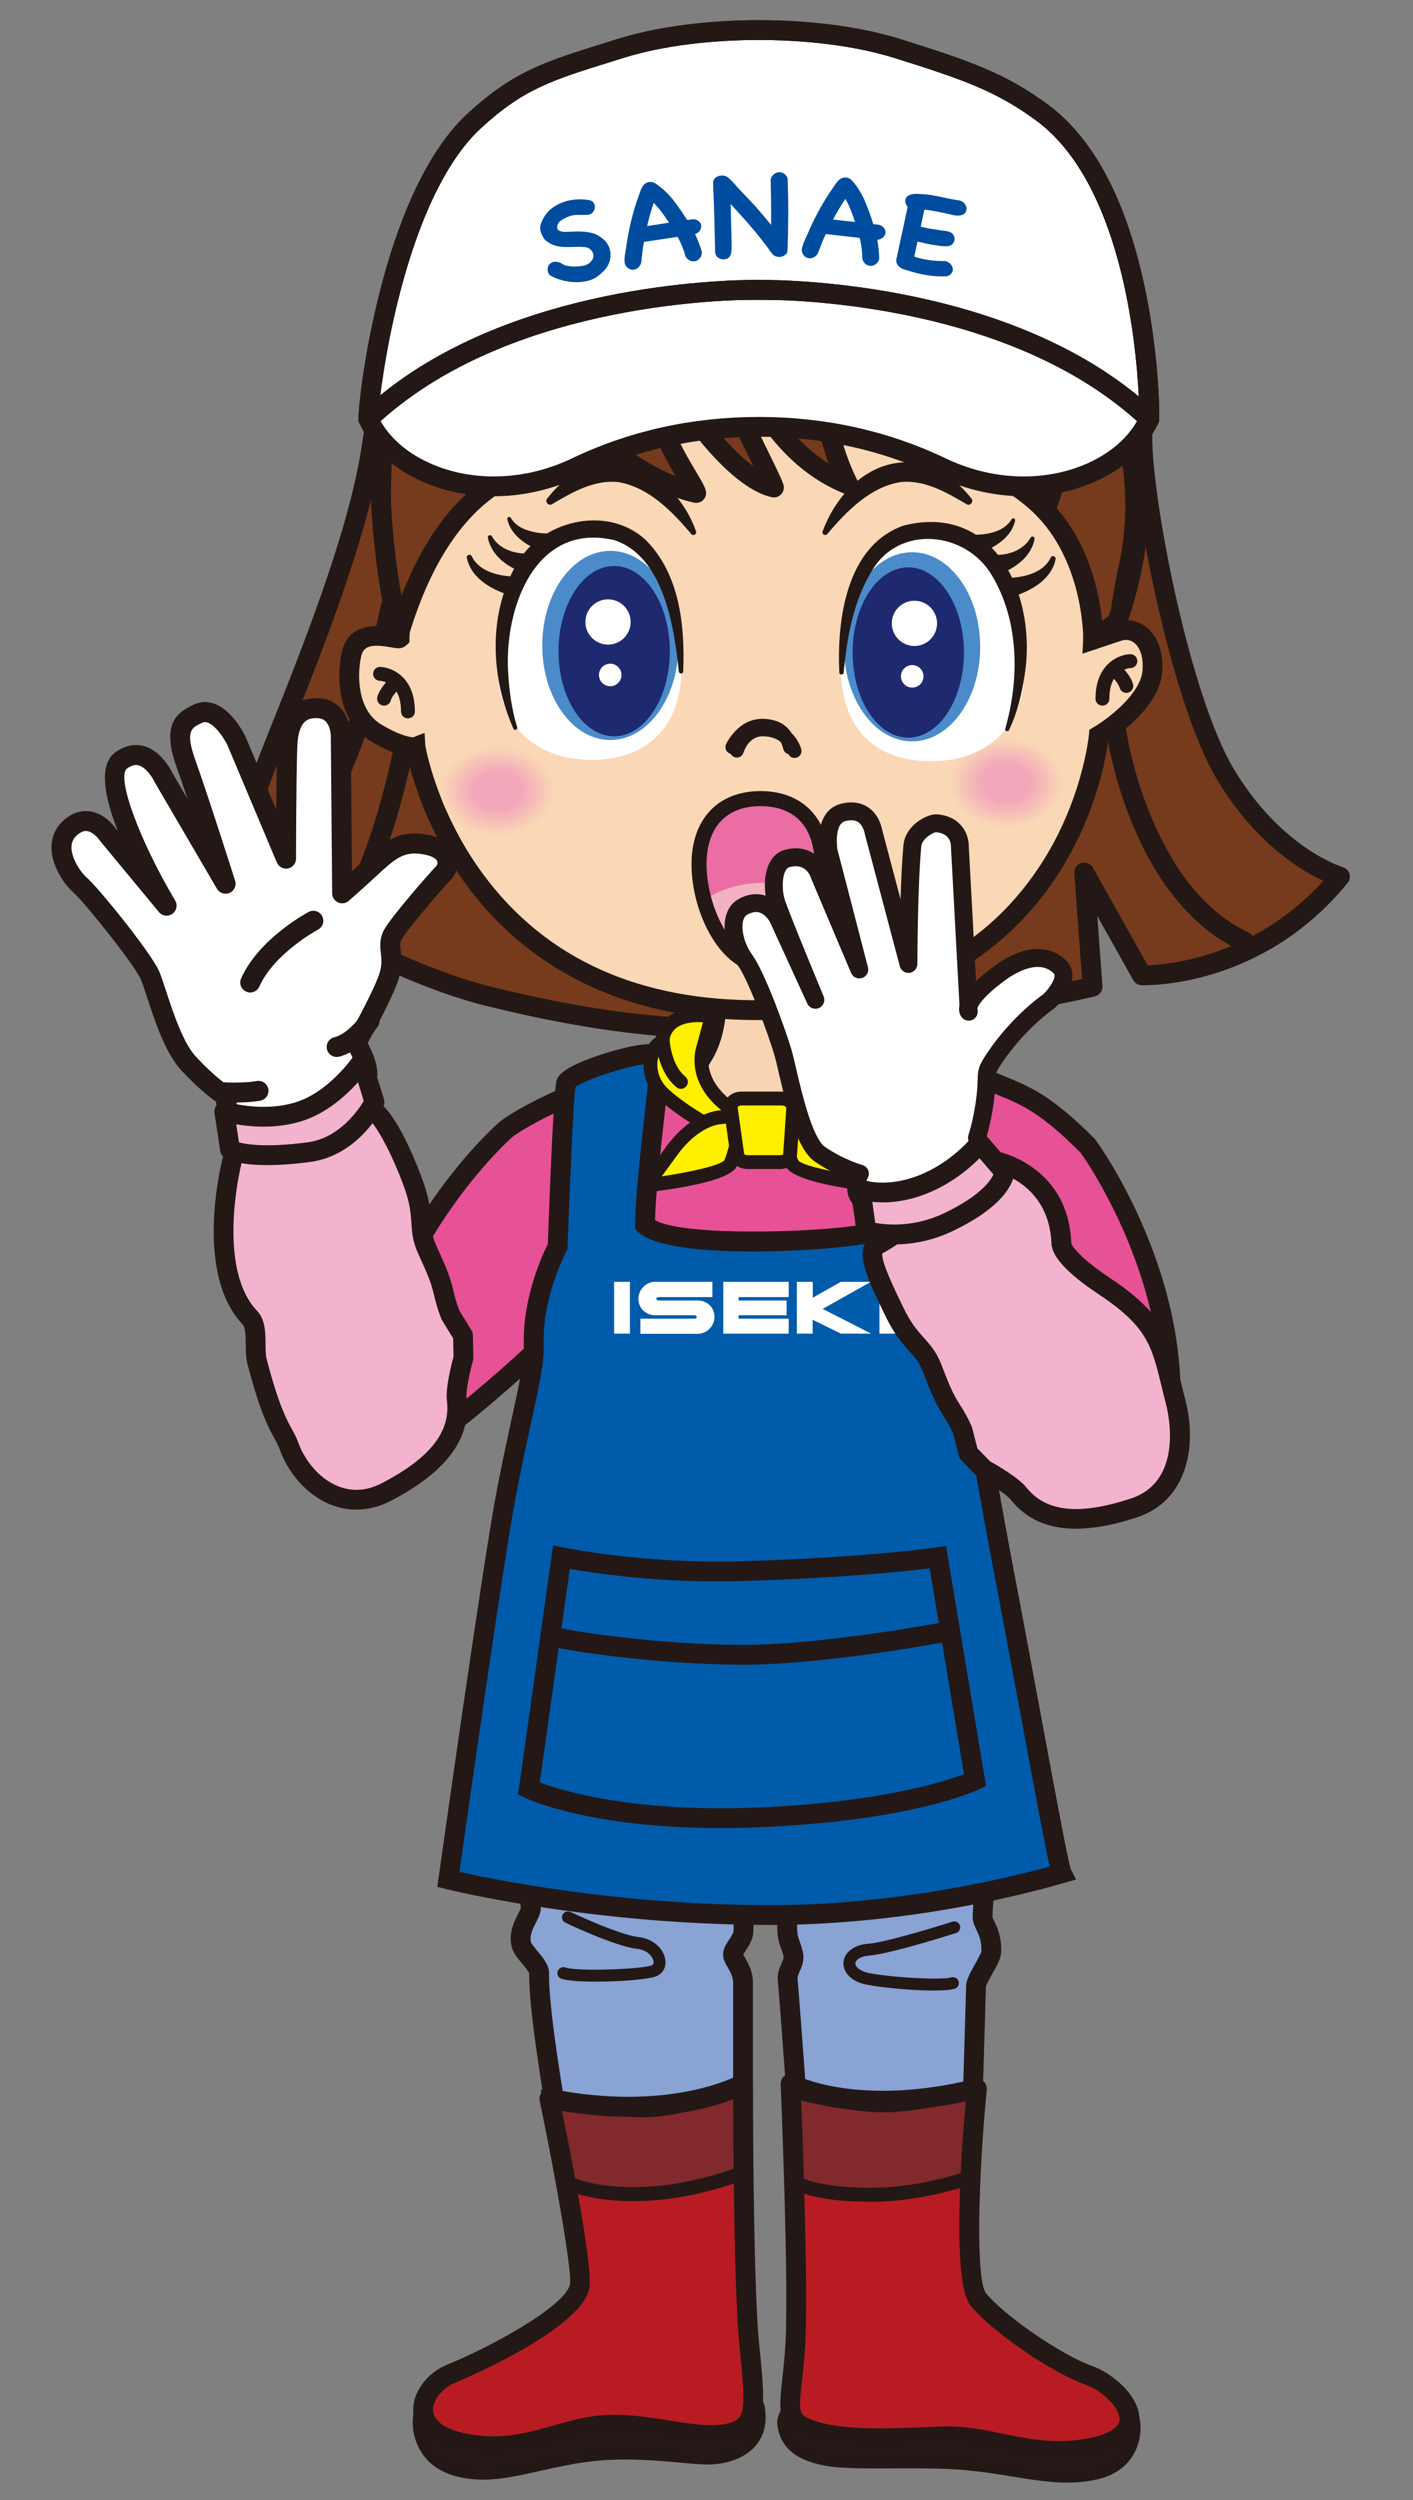<?xml version="1.0" encoding="UTF-8"?>
<svg id="_レイヤー_2" data-name="レイヤー 2" xmlns="http://www.w3.org/2000/svg" xmlns:xlink="http://www.w3.org/1999/xlink" version="1.1" viewBox="0 0 260 460">
  <rect x="0" y="0" width="260" height="460" fill="#808080" stroke="none"/>
  <defs>
    <style>
      .cls-1 {
        fill: url(#_名称未設定グラデーション_28-2);
      }

      .cls-1, .cls-2, .cls-3, .cls-4, .cls-5, .cls-6, .cls-7, .cls-8, .cls-9, .cls-10, .cls-11, .cls-12, .cls-13, .cls-14, .cls-15, .cls-16, .cls-17, .cls-18, .cls-19, .cls-20, .cls-21 {
        stroke-width: 0px;
      }

      .cls-2 {
        fill: #231815;
      }

      .cls-3 {
        fill: #241916;
      }

      .cls-4 {
        fill: #1e2970;
      }

      .cls-5 {
        fill: #fccf00;
      }

      .cls-6 {
        fill: url(#_名称未設定グラデーション_28);
      }

      .cls-7 {
        fill: #b81c22;
      }

      .cls-8 {
        fill: #4b8bca;
      }

      .cls-9 {
        fill: #f3b2c1;
      }

      .cls-10 {
        fill: #005bab;
      }

      .cls-22 {
        stroke: #231815;
        stroke-linecap: round;
        stroke-linejoin: round;
        stroke-width: 3.343px;
      }

      .cls-22, .cls-19 {
        fill: #fff;
      }

      .cls-11 {
        fill: #f9d4b3;
      }

      .cls-12 {
        fill: #81292c;
      }

      .cls-13 {
        fill: #fad7b5;
      }

      .cls-14 {
        fill: #fff000;
      }

      .cls-15 {
        fill: #ea6da4;
      }

      .cls-16 {
        fill: #004da0;
      }

      .cls-17 {
        fill: #e75297;
      }

      .cls-18 {
        fill: #763b1c;
      }

      .cls-20 {
        fill: #88a3d4;
      }

      .cls-21 {
        fill: #f3b3cf;
      }
    </style>
    <radialGradient id="_名称未設定グラデーション_28" data-name="名称未設定グラデーション 28" cx="106.768" cy="145.524" fx="106.768" fy="145.524" r="8.157" gradientTransform="translate(-44.151) scale(1.271 1)" gradientUnits="userSpaceOnUse">
      <stop offset=".414" stop-color="#f2a7bb"/>
      <stop offset="1" stop-color="#fad7b5"/>
    </radialGradient>
    <radialGradient id="_名称未設定グラデーション_28-2" data-name="名称未設定グラデーション 28" cx="180.402" cy="144.066" fx="180.402" fy="144.066" r="8.157" xlink:href="#_名称未設定グラデーション_28"/>
  </defs>
  <g>
    <g>
      <g>
        <path class="cls-18" d="M31.099,162.268s23.125,10.258,29.017,10.258l8.793-13.776-.887,16.263s11.529,5.748,21.836,8.294c22.772,5.625,37.014,6.272,49.438,6.008,32.916-.7,61.745-7.761,61.745-7.761l-1.543-21.039,10.619,18.938s21.039.757,36.447-18.152c0,0-11.828-3.353-21.125-18.909-8.404-14.063-15.245-50.518-15.245-61.948,0-16.108-.978-51.131-30.051-64.813-25.383-11.945-42.755-1.71-42.755-1.71,0,0-23.087-11.971-43.86,7.661-15.411,14.565-19.1,22.154-25.28,61.427-3.356,21.33-17.802,52.794-21.399,63.585-4.902,14.707-15.75,15.674-15.75,15.674,0,0,23.135,10.585,29.017,10.258"/>
        <path class="cls-2" d="M134.86,191.187c-11.253,0-24.906-1.038-45.44-6.111-10.383-2.565-21.733-8.193-22.211-8.432-.65-.324-1.046-1.004-1.006-1.73l.509-9.335-5.047,7.907c-.037.06-.078.117-.121.172-.001.001-.003.001-.003.003-.051.064-.106.124-.165.18,0,.002-.002.002-.003.003-.303.289-.706.475-1.156.5-6.16.34-27.43-9.301-29.87-10.418-.423-.191-.738-.525-.914-.92,0,0-.001-.002-.001-.004-.053-.119-.092-.243-.119-.372-.063-.309-.047-.637.061-.952.039-.115.089-.224.149-.327.164-.283.395-.508.665-.663.158-.091.33-.16.513-.201.083-.019.167-.031.252-.039.567-.062,9.783-1.279,14.168-14.433.988-2.964,2.797-7.503,4.892-12.758,5.582-14.003,14.018-35.166,16.436-50.534,6.387-40.584,10.596-48.072,25.829-62.468,19.126-18.076,40.459-10.354,45.051-8.368,3.924-1.955,20.519-8.766,43.59,2.093,31.097,14.634,31.097,52.287,31.097,66.461,0,11.833,6.938,47.544,14.987,61.014,8.767,14.671,19.951,18.06,20.062,18.092.587.17,1.052.625,1.234,1.208.182.583.062,1.22-.324,1.694-15.799,19.39-37.023,18.855-37.925,18.823-.635-.023-1.213-.375-1.524-.93l-6.614-11.794.944,12.871c.065.887-.52,1.691-1.384,1.903-.291.071-29.402,7.116-62.14,7.812-1.454.031-2.942.05-4.474.05ZM69.908,173.9c3.07,1.457,12.192,5.613,20.387,7.638,22.917,5.661,37.074,6.208,48.962,5.955,28.122-.598,53.534-5.938,59.852-7.362l-1.429-19.483c-.062-.852.475-1.632,1.292-1.878.818-.245,1.697.109,2.114.854l10.09,17.993c4.068-.155,19.807-1.677,32.335-15.556-4.156-1.898-12.592-6.948-19.637-18.735-8.327-13.934-15.503-50.719-15.503-62.883,0-21.256-3.007-50.93-29.004-63.164-24.125-11.354-40.891-1.884-41.058-1.787-.538.314-1.205.333-1.76.045-.895-.46-22.224-11.106-41.77,7.368-14.729,13.921-18.479,20.655-24.731,60.386-2.482,15.771-11.009,37.163-16.651,51.317-2.074,5.203-3.865,9.696-4.82,12.561-3.078,9.235-8.377,13.444-12.308,15.353,8.271,3.508,18.635,7.5,22.897,8.103l8.206-12.855c.446-.698,1.307-1.007,2.094-.754.789.254,1.307,1.007,1.261,1.834l-.82,15.051Z"/>
      </g>
      <g>
        <path class="cls-18" d="M71.848,111.696s-8.19,44.703-28.5,55.908"/>
        <path class="cls-2" d="M43.349,169.427c-.642,0-1.265-.34-1.597-.942-.486-.881-.166-1.99.715-2.476,19.317-10.657,27.508-54.203,27.588-54.641.182-.99,1.127-1.643,2.121-1.464.99.182,1.645,1.131,1.464,2.121-.341,1.86-8.585,45.684-29.413,57.175-.279.154-.581.227-.879.227Z"/>
      </g>
      <g>
        <path class="cls-18" d="M205.129,131.886c0,2.101,4.202,32.216,23.812,41.321"/>
        <path class="cls-2" d="M228.939,175.03c-.257,0-.518-.055-.767-.17-19.928-9.252-24.867-39.057-24.867-42.974,0-1.004.812-1.812,1.815-1.816h.007c1.001,0,1.815.813,1.822,1.815.025,3.468,4.975,31.413,22.757,39.669.913.424,1.309,1.507.885,2.42-.309.664-.967,1.055-1.654,1.055Z"/>
      </g>
    </g>
    <g>
      <path class="cls-18" d="M74.163,138.189s-4.983,25.952-14.047,34.337"/>
      <path class="cls-2" d="M60.116,174.348c-.49,0-.979-.197-1.338-.585-.683-.739-.638-1.892.101-2.575,8.52-7.88,13.446-33.089,13.495-33.342.19-.988,1.145-1.631,2.133-1.446.988.19,1.636,1.145,1.446,2.133-.208,1.083-5.204,26.639-14.6,35.331-.351.324-.794.484-1.237.484Z"/>
    </g>
  </g>
  <g>
    <path class="cls-11" d="M131.677,180.74s1.11,7.768-2.219,13.316l-3.329,5.548s2.6,12.555,15.916,12.555,14.045-12.555,14.045-12.555c0,0-6.658-3.329-5.548-18.864.316-4.427-18.864,0-18.864,0Z"/>
    <path class="cls-2" d="M142.044,213.981c-14.63,0-17.671-13.867-17.7-14.007l-.145-.697,3.695-6.159c2.946-4.91,1.987-12.052,1.978-12.123l-.231-1.653,1.626-.377c4.927-1.138,16.738-3.48,19.995-.696.779.667,1.169,1.591,1.097,2.602-.99,13.871,4.523,17.091,4.579,17.122l1.003.555-.031,1.163c-.008.143-1.001,14.271-15.864,14.271ZM128.084,199.886c.711,2.398,3.854,10.45,13.96,10.45,9.496,0,11.636-7.232,12.102-9.893-2.093-1.776-6.268-6.945-5.444-19.521-1.594-.758-8.209-.201-15.069,1.251.154,2.763.06,8.364-2.613,12.82l-2.936,4.893Z"/>
  </g>
  <g>
    <path class="cls-3" d="M78.016,443.032c-1.248.52-2.126,9.26,6.376,11.386,7.287,1.822,13.848-1.45,23.682-2.733,9.834-1.283,19.368.777,23.227.455,5.131-.428,9.549-3.482,7.98-9.759.22.881-5.582-6.165-3.923-3.923,0,0-52.211,2.435-57.341,4.573Z"/>
    <path class="cls-2" d="M88.907,456.244c-1.592,0-3.188-.169-4.828-.579-7.021-1.756-7.985-7.466-8.112-9.174-.134-1.789.192-4.079,1.554-4.646h0c4.901-2.042,47.288-4.17,56.507-4.611.061-.073.135-.146.222-.217.984-.795,1.534-.175,3.006,1.493.737.834,2.272,2.571,2.637,2.848-.25-.19-.827-.309-1.328.023l.668,1.012,1.294-.323s.001.007.002.011l.242.969-.037.021c.406,2.46-.029,4.657-1.277,6.4-1.609,2.249-4.469,3.651-8.051,3.95-1.488.126-3.604-.065-6.281-.307-4.517-.406-10.703-.962-16.886-.156-3.298.431-6.182,1.08-8.971,1.708-3.673.826-7.007,1.577-10.362,1.577ZM78.74,444.135c-.246.59-.466,2.418.284,4.374.627,1.636,2.122,3.772,5.679,4.662,4.501,1.124,8.694.182,14.001-1.013,2.712-.61,5.787-1.303,9.203-1.748,6.464-.845,12.812-.272,17.449.144,2.453.221,4.571.41,5.838.306,2.777-.231,5.027-1.283,6.173-2.884.89-1.243,1.155-2.829.79-4.721-.604-.526-1.446-1.479-2.827-3.042-.13-.147-.266-.301-.396-.447-20.518.965-51.651,2.887-56.194,4.369Z"/>
  </g>
  <g>
    <path class="cls-3" d="M207.796,444.026c1.228.566,2.154,9.164-6.421,10.974-7.349,1.551-13.758-.87-23.632-1.786-8.175-.758-20.514.152-25.493-.761-5.064-.929-7.621-2.93-7.956-6.675-.121-1.347,2.224-4.282,2.224-4.282,0,0,56.231.204,61.279,2.53Z"/>
    <path class="cls-2" d="M196.35,456.791c-3.211,0-6.406-.521-9.911-1.091-2.733-.444-5.559-.904-8.814-1.206-3.857-.357-8.622-.34-13.234-.319-4.967.021-9.663.039-12.372-.458-3.625-.665-8.501-2.199-9.005-7.825-.15-1.679,1.699-4.195,2.5-5.199l.388-.485.622.002c5.784.021,56.659.275,61.812,2.648h0c1.326.612,1.693,3.001,1.472,4.962-.233,2.068-1.495,7.03-8.166,8.438-1.803.381-3.55.534-5.292.534ZM167.523,451.595c3.644,0,7.247.052,10.339.339,3.344.31,6.343.798,8.99,1.229,5.365.874,9.6,1.562,14.258.579,3.553-.75,5.044-2.763,5.669-4.319.768-1.912.532-3.732.278-4.309-4.423-1.549-37.78-2.238-59.906-2.33-.864,1.175-1.577,2.464-1.576,2.89.191,2.131,1.162,4.461,6.907,5.515,2.474.454,7.053.436,11.897.416,1.043-.005,2.095-.009,3.143-.009Z"/>
  </g>
  <path class="cls-17" d="M125.399,196.623s2.219,9.987,14.426,9.987,15.643-9.02,15.643-9.02c0,0,30.217-3.816,44.693,13.252,19.24,22.685,17.846,58.145,9.211,61.599-9.785,3.914-32.526-27.13-32.526-27.13,0,0-1.027-1.028-.193,5.209,1.956,14.63,6.777,39.205,6.178,66.783-.054,2.485-19.667,10.261-40.189,10.261-15.575,0-42.801-1.546-43.61-8.551-1.278-11.079-1.76-21.68-1.764-31.353-.01-29.151,4.329-41.862,4.329-41.862-.076-.31-33.67,29.699-33.428,19.519.855-35.914,23.022-56.076,25.049-57.596,4.439-3.329,19.974-11.097,32.18-11.097Z"/>
  <g>
    <path class="cls-20" d="M96.894,274.549s-3.498,37.054-1.217,58.716c.572,5.437.921,9.061,1.995,17.814.14,1.144-2.565,3.848-1.71,6.841.389,1.363,3.286,3.708,3.251,5.152-.258,10.668,7.438,49.147,8.293,53.422,0,0,8.123,1.283,17.814,1.14,11.457-.168,11.401-1.14,11.401-1.14v-51.733c0-2.454-1.853-4.158-1.853-5.131,0-1.08,1.881-2.642,1.929-4.269.255-8.681-1.852-23.236-1.852-23.236,0,0,10.862,2.847,12.572,6.695.737,1.659-3.344,9.35-2.592,17.157.119,1.241.956,2.645,1.075,3.973.126,1.405-1.195,2.713-1.071,4.194,1.838,21.94,3.452,50.942,3.452,50.942,0,0,6.71,3.671,15.866,2.869,9.157-.802,13.799-2.912,13.799-2.912,0,0,.891-26.097,1.549-49.572.04-1.44,2.749-4.908,2.801-6.314.142-3.845-1.638-5.079-1.598-6.477.26-9.015,3.202-18.336,3.202-22.883,0-19.24-2.879-54.393-2.879-54.393,0,0-48.883,7.126-84.226-.855Z"/>
    <path class="cls-2" d="M161.604,419.892c-8.131,0-13.833-3.063-14.097-3.208-.553-.302-.91-.869-.945-1.498-.016-.29-1.633-29.229-3.449-50.891-.101-1.206.338-2.215.69-3.026.188-.434.402-.926.382-1.159-.04-.449-.242-1.017-.456-1.618-.265-.744-.538-1.512-.618-2.342-.492-5.108.943-10.156,1.893-13.496.341-1.202.762-2.68.782-3.23-.9-1.633-5.02-3.517-8.657-4.741.602,4.703,1.681,14.23,1.49,20.73-.041,1.403-.8,2.557-1.411,3.484-.142.216-.338.514-.452.721.085.166.21.386.311.562.588,1.031,1.476,2.589,1.476,4.578v51.733c-.004.466-.205.959-.52,1.297-.555.597-1.395,1.499-12.676,1.665-9.74.139-17.787-1.108-18.125-1.162-.753-.119-1.353-.694-1.502-1.442-2.01-10.044-8.534-43.53-8.33-53.734-.138-.395-.886-1.298-1.339-1.844-.805-.972-1.565-1.89-1.84-2.853-.749-2.621.423-4.906,1.199-6.418.151-.295.351-.684.431-.893-.892-7.274-1.276-10.955-1.72-15.211l-.255-2.442c-2.273-21.594,1.18-58.706,1.215-59.079.049-.521.32-.997.745-1.304.423-.308.959-.42,1.471-.302,34.613,7.814,83.077.899,83.562.829.497-.073,1.003.064,1.397.377.394.313.64.775.681,1.277.029.353,2.885,35.449,2.885,54.542,0,2.152-.575,5.127-1.24,8.572-.853,4.415-1.82,9.418-1.962,14.364.014.115.206.514.345.805.541,1.127,1.358,2.831,1.252,5.687-.042,1.138-.772,2.434-1.617,3.934-.42.746-1.123,1.994-1.187,2.407-.647,23.168-1.537,49.278-1.546,49.539-.024.692-.437,1.311-1.067,1.597-.201.092-5.034,2.249-14.394,3.069-.961.084-1.898.122-2.803.122ZM134.899,416.47c0,.041,0,.083.003.125-.002-.033-.003-.067-.003-.101v-.024ZM150.14,413.903c2.023.883,7.333,2.818,13.949,2.236,6.295-.551,10.391-1.746,12.178-2.366.183-5.408.937-27.996,1.508-48.354.033-1.178.783-2.509,1.65-4.05.407-.723,1.088-1.932,1.155-2.329.068-1.907-.446-2.98-.9-3.926-.359-.748-.73-1.521-.702-2.486.151-5.241,1.191-10.625,2.027-14.95.63-3.261,1.174-6.077,1.174-7.88,0-16.387-2.127-44.745-2.721-52.333-9.251,1.178-49.867,5.727-80.928-.697-.682,8.052-2.97,37.97-1.04,56.308l.256,2.446c.446,4.276.831,7.969,1.735,15.337.118.962-.32,1.817-.829,2.808-.605,1.18-1.291,2.517-.938,3.754.103.273.729,1.028,1.143,1.528,1.089,1.314,2.214,2.673,2.178,4.168-.183,7.566,3.968,31.447,8.005,51.752,2.616.34,9.022,1.043,16.254.943,5.82-.085,8.456-.379,9.605-.583v-50.467c0-1.023-.53-1.952-.998-2.772-.439-.771-.855-1.5-.855-2.358,0-1.037.568-1.9,1.117-2.734.338-.514.801-1.218.812-1.588.248-8.42-1.813-22.777-1.833-22.921-.088-.605.134-1.213.589-1.62.456-.407,1.087-.559,1.676-.404,1.956.512,11.809,3.293,13.775,7.718.556,1.249.093,2.876-.673,5.572-.927,3.26-2.196,7.726-1.77,12.15.037.382.225.911.424,1.47.268.752.571,1.605.652,2.515.104,1.158-.325,2.144-.669,2.936-.209.48-.425.978-.401,1.269,1.62,19.335,3.082,44.438,3.395,49.912ZM97.401,363.157h0ZM95.863,351.302h.01-.01ZM95.868,351.022h0ZM145.784,339.332h0Z"/>
  </g>
  <path class="cls-7" d="M101.092,386.138s6.413,31.068,5.558,34.631c-1.33,5.543-17.814,13.649-23.515,15.929-5.701,2.28-9.121,10.579,2.28,12.859,11.401,2.28,18.242-3.42,27.363-3.42s17.102,3.42,22.802,1.14c3.832-1.533,3.346-5.308,2.28-15.962-1.14-11.401-1.14-47.885-1.14-47.885,0,0-12.826,7.268-35.629,2.708Z"/>
  <path class="cls-7" d="M179.754,384.301s-3.334,34.389.276,38.801c3.61,4.412,14.4,11.853,20.191,13.891s12.921,10.398,1.626,13.157c-11.295,2.759-19.34-2.26-28.453-1.876-9.113.384-18.305.892-24.096-1.146-5.792-2.038-3.61-4.412-2.951-15.851.659-11.439-.879-47.891-.879-47.891,0,0,11.696,6.432,34.286.915Z"/>
  <path class="cls-2" d="M109.667,364.614c-2.766,0-5.246-.156-6.355-.526-.573-.191-.882-.81-.691-1.383.19-.572.809-.883,1.383-.691,2.323.773,14.081.331,15.922-.406.111-.044.406-.163.331-.714-.105-.776-1.023-2.09-3.038-2.314-3.985-.443-12.803-4.625-13.176-4.803-.545-.26-.776-.912-.517-1.458.259-.544.911-.778,1.458-.517.088.042,8.856,4.201,12.477,4.604,2.929.325,4.714,2.355,4.964,4.193.188,1.384-.458,2.548-1.686,3.039-1.429.571-6.622.976-11.071.976Z"/>
  <path class="cls-2" d="M171.803,366.251c-4.735,0-11.761-.736-13.495-1.386-2.555-.958-3.267-2.689-3.08-3.989.251-1.75,2.03-3.044,4.428-3.221,3.689-.272,15.485-4.033,15.604-4.071.576-.184,1.19.133,1.375.708.184.575-.133,1.19-.708,1.375-.495.158-12.164,3.877-16.108,4.168-1.48.109-2.34.762-2.424,1.351-.083.576.578,1.216,1.683,1.63,2.082.781,13.75,1.664,15.956,1.019.582-.168,1.187.163,1.356.742.169.58-.163,1.187-.742,1.356-.763.223-2.158.316-3.843.316Z"/>
  <g>
    <path class="cls-12" d="M101.092,386.138l2.565,14.964s3.848,2.993,14.964,2.565c9.399-.362,17.957-3.848,17.957-3.848l.143-16.389s-10.831,5.273-19.382,4.846-16.247-2.138-16.247-2.138Z"/>
    <path class="cls-2" d="M116.516,404.995c-9.827,0-13.486-2.752-13.647-2.878l-.394-.306-2.973-17.342,1.87.415c.076.017,7.697,1.691,16.033,2.108,8.121.4,18.649-4.666,18.754-4.717l1.867-.909-.168,19.322-.793.323c-.358.146-8.876,3.576-18.392,3.942-.75.029-1.468.042-2.156.042ZM104.827,400.315c1.181.642,5.22,2.391,13.746,2.067,7.45-.287,14.429-2.613,16.728-3.453l.117-13.503c-3.536,1.507-11.428,4.466-18.143,4.134-6.146-.308-11.787-1.253-14.598-1.789l2.15,12.544Z"/>
  </g>
  <g>
    <path class="cls-12" d="M145.86,384.72l.336,16.717s3.066,2.415,14.19,2.398c9.406-.014,18.087-3.181,18.087-3.181l.748-16.373s-10.608,3.737-19.138,2.993c-8.529-.743-14.224-2.555-14.224-2.555Z"/>
    <path class="cls-2" d="M160.275,405.122c-11.156,0-14.526-2.399-14.875-2.674l-.478-.376-.384-19.119,1.71.542c.056.018,5.679,1.779,13.947,2.5,8.152.708,18.495-2.889,18.599-2.925l1.799-.633-.875,19.133-.804.294c-.363.132-9.003,3.246-18.526,3.259h-.113ZM147.467,400.685c1.19.565,4.799,1.865,12.81,1.865h.107c7.441-.011,14.513-2.079,16.845-2.833l.624-13.645c-3.446,1.042-11.197,3.065-17.88,2.483-5.921-.516-10.467-1.528-12.792-2.13l.287,14.259Z"/>
  </g>
  <path class="cls-2" d="M90.796,451.924c-1.791,0-3.69-.17-5.738-.579-7.376-1.476-8.804-5.245-8.998-7.36-.33-3.587,2.361-7.363,6.398-8.979,7.297-2.918,21.427-10.526,22.419-14.662.441-2.146-2.485-18.892-5.571-33.838-.124-.599.062-1.219.492-1.653.43-.434,1.048-.624,1.65-.502,21.769,4.354,34.253-2.44,34.377-2.509.565-.314,1.257-.31,1.813.017.558.327.903.924.903,1.571,0,.364.013,36.523,1.131,47.704l.083.823c1.034,10.306,1.505,15.01-3.499,17.012-3.871,1.549-8.485.814-13.37.037-3.234-.515-6.578-1.047-10.109-1.047-3.454,0-6.611.893-9.953,1.837-3.718,1.052-7.527,2.128-12.03,2.128ZM103.418,388.417c1.895,9.346,5.799,29.467,5.004,32.777-1.867,7.782-24.383,17.105-24.61,17.195-2.45.98-4.299,3.341-4.123,5.262.173,1.879,2.39,3.381,6.084,4.119,6.339,1.267,11.061-.067,16.061-1.481,3.434-.971,6.985-1.975,10.944-1.975,3.819,0,7.465.58,10.682,1.092,4.564.728,8.507,1.354,11.444.179,2.261-.904,2.256-2.995,1.227-13.265l-.083-.823c-.963-9.634-1.12-36.417-1.145-45.25-4.742,1.847-15.541,4.829-31.485,2.17Z"/>
  <path class="cls-2" d="M194.912,452.798c-4.093,0-7.786-.755-11.19-1.451-3.513-.718-6.833-1.394-10.25-1.252l-1.297.056c-9.068.387-17.632.756-23.481-1.303-5.757-2.026-5.406-5.192-4.768-10.941.199-1.789.446-4.017.603-6.733.646-11.218-.865-47.346-.88-47.709-.027-.657.301-1.278.86-1.625.559-.345,1.262-.366,1.838-.048.106.057,11.468,5.992,32.977.741.574-.141,1.18.007,1.625.393.446.387.677.966.621,1.553-1.568,16.179-2.063,35.106-.128,37.472,3.421,4.182,13.93,11.406,19.386,13.326,3.84,1.351,9.04,5.624,8.817,10.132-.107,2.178-1.473,5.075-7.364,6.515-2.597.634-5.047.877-7.368.877ZM174.395,446.432c3.477,0,6.816.683,10.056,1.345,5.202,1.064,10.58,2.162,16.964.604,1.675-.409,4.5-1.363,4.588-3.153.105-2.116-3.059-5.344-6.387-6.515-6.138-2.16-17.127-9.726-20.997-14.455-3.465-4.237-1.83-27.378-.913-37.616-15.527,3.33-25.703,1.096-30.303-.483.348,8.858,1.318,35.571.762,45.225-.162,2.813-.416,5.095-.619,6.927-.652,5.867-.586,6.066,2.355,7.102,5.185,1.825,13.79,1.456,22.115,1.099l1.3-.055c.36-.016.72-.022,1.078-.022Z"/>
  <path class="cls-2" d="M142.642,329.387c-16.525,0-44.399-1.32-45.419-10.164-1.175-10.184-1.772-20.803-1.776-31.562-.006-18.146,1.644-29.956,2.932-36.408-2.82,2.557-6.681,5.974-10.708,9.285-14.789,12.158-19.22,12.629-21.426,11.685-.814-.349-2.179-1.313-2.179-3.854,0-38.003,27.78-61.896,28.061-62.107,4.498-3.373,20.459-11.461,33.274-11.461.851,0,1.588.589,1.777,1.417h0c.082.35,2.122,8.57,12.649,8.57,10.826,0,13.91-7.768,13.94-7.846.193-.508.603-.902,1.117-1.077.629-.213,15.485-5.181,23.125-1.014,2.787,1.52,4.904,2.389,6.952,3.23,4.757,1.953,8.514,3.496,16.492,11.473.229.229,21.491,29.276,14.304,60.418-.694,3.006-2.45,3.997-3.8,4.298-.322.072-.662.106-1.016.106-8.085.001-24.183-18.123-32.336-27.975,2.019,14.479,6.518,49.496,6.052,70.94-.066,3.021-7.495,5.892-13.715,7.768-5.295,1.597-16.012,4.276-28.296,4.276ZM101.598,243.976c.339,0,.681.095.982.288.707.453,1.013,1.329.742,2.123-.042.123-4.241,12.867-4.231,41.273.003,10.621.593,21.099,1.751,31.145.388,3.363,15.169,6.938,41.799,6.938,19.295,0,36.195-6.791,38.375-8.879.509-27.184-6.892-75.999-6.967-76.492-.125-.818.317-1.618,1.077-1.947.758-.328,1.646-.105,2.157.547,10.908,13.885,28.638,32.904,33.875,31.743.197-.044.72-.161,1.043-1.561,6.655-28.838-12.69-56.146-13.383-57.075-7.424-7.415-10.706-8.762-15.246-10.626-2.039-.837-4.351-1.787-7.312-3.402-4.88-2.662-15.083-.343-19.475,1.028-1.255,2.453-5.779,9.354-16.961,9.354-10.543,0-14.484-6.88-15.718-9.958-11.582.52-25.869,7.759-29.795,10.703-.266.2-26.603,23.539-26.603,59.191,0,.283.032.447.057.53,2.963.755,17.77-10.328,32.575-24.421.348-.332.801-.502,1.257-.502ZM67.792,268.969h.01-.01Z"/>
  <g>
    <g>
      <path class="cls-10" d="M104.163,199.301c.791-2.059,15-6.529,17.102-5.131.793.528-2.584,22.433-2.565,31.196,5.131,5.131,42.091,2.686,42.755.855,1.213-3.348-4.484-29.451-3.42-30.341s14.472,2.004,16.98,3.258c1.71.855.969,27.355.114,30.775-.24.96.672,6.362,1.711,13.431,2.662,18.108,7.24,42.469,7.702,44.886,5.131,26.793,10.066,54.906,10.831,56.436,0,0-24.513,7.696-53.586,7.696-33.349,0-59.286-6.556-59.286-6.556,0,0,7.981-56.721,10.546-70.403,2.565-13.681,5.346-23.29,5.17-27.647-.386-9.55,4.389-18.369,4.389-18.369,0,0,1.026-28.707,1.557-30.087Z"/>
      <path class="cls-2" d="M141.787,354.184c-33.191,0-59.472-6.545-59.733-6.611l-1.586-.401.228-1.62c.08-.567,8.017-56.919,10.56-70.484.976-5.204,1.968-9.756,2.844-13.772,1.338-6.141,2.396-10.991,2.296-13.465-.359-8.897,3.455-17.04,4.404-18.918.472-13.153,1.139-28.902,1.662-30.266h0c.219-.568.883-2.296,8.645-4.769,4.014-1.279,9.208-2.528,11.168-1.225,1.257.836,1.253,1.339-.102,13.438-.694,6.19-1.546,13.801-1.642,18.396,5.535,3.303,34.044,2.124,39.285.548.13-2.643-1.268-11.252-2.133-16.575-1.94-11.944-2.001-12.989-.819-13.978,2.302-1.928,17.416,2.251,18.965,3.025,1.077.539,2.19,1.095,2.026,16.076-.071,6.488-.425,14.492-.942,16.702-.062.861.538,4.851,1.119,8.71.192,1.276.398,2.646.61,4.083,2.813,19.133,7.642,44.56,7.689,44.808,1.884,9.835,3.738,19.834,5.375,28.656,2.486,13.403,4.833,26.062,5.332,27.385l.957,1.913-2.075.564c-.248.078-25.114,7.779-54.131,7.779ZM84.537,344.413c6.114,1.382,29.157,6.127,57.25,6.127,24.163,0,45.383-5.441,51.364-7.124-.772-3.342-2.2-10.951-5.029-26.208-1.635-8.817-3.489-18.811-5.37-28.635-.048-.249-4.891-25.755-7.715-44.963-.211-1.433-.417-2.798-.608-4.071-1.075-7.138-1.32-9.059-1.068-10.068,1.08-4.321,1.077-25.428.33-28.923-2.717-1.047-10.757-2.75-13.926-2.995.189,2.155.912,6.604,1.517,10.323,1.912,11.77,2.596,17.006,1.887,18.966-.422,1.165-1.711,1.542-2.994,1.827-6.969,1.549-37.346,3.402-42.762-2.014l-.532-.532v-.752c-.012-4.661.882-12.643,1.671-19.685.424-3.79.895-7.985.998-9.978-3.189.138-11.964,2.862-13.682,4.358-.378,2.69-1.074,19.197-1.438,29.387l-.016.425-.203.376c-.045.084-4.531,8.518-4.171,17.429.119,2.941-.928,7.743-2.377,14.389-.87,3.992-1.857,8.516-2.823,13.668-2.283,12.177-8.967,59.241-10.3,68.673ZM176.902,230.331c-.002.008-.004.016-.006.024.001-.008.004-.016.006-.024ZM105.728,200.2h0Z"/>
    </g>
    <g>
      <path class="cls-10" d="M103.307,286.52s14.822,3.135,33.349,2.565c23.958-.737,35.914-2.565,35.914-2.565l6.841,41.044s-11.686,5.701-40.189,6.841c-28.503,1.14-41.899-5.289-41.899-5.289l5.986-42.596Z"/>
      <path class="cls-2" d="M132.503,336.364c-23.991,0-35.453-5.357-35.97-5.605l-1.201-.577,6.442-45.848,1.91.403c.146.031,14.847,3.084,32.915,2.527,23.54-.725,35.576-2.527,35.695-2.545l1.776-.271,7.36,44.158-1.222.596c-.491.24-12.358,5.882-40.916,7.024-2.366.095-4.63.138-6.791.138ZM99.323,327.966c3.853,1.45,16.913,5.536,39.825,4.618,22.623-.905,34.566-4.749,38.227-6.148l-6.312-37.873c-4.148.526-15.5,1.763-34.351,2.343-14.881.46-27.255-1.415-31.866-2.238l-5.522,39.298Z"/>
    </g>
  </g>
  <path class="cls-2" d="M136.656,306.299c-15.091,0-32.594-2.5-35.635-3.514l1.152-3.458c2.137.712,18.902,3.327,34.482,3.327,15.044,0,37.059-4.2,37.28-4.243l.688,3.579c-.915.176-22.58,4.308-37.968,4.308Z"/>
  <g>
    <rect class="cls-19" x="113" y="235.853" width="2.906" height="9.534"/>
    <path class="cls-19" d="M127.714,242.004s.482,0,.482.3c0,.392-.436.322-.436.322h-9.919v2.793h10.496c1.732,0,3.136-1.405,3.136-3.138s-1.381-2.998-3.114-2.998h-6.827c-.369,0-.763,0-.763-.323,0-.301.373-.301.742-.301h9.57v-2.814h-10.47c-1.735,0-3.138,1.404-3.138,3.138s1.36,3.022,3.09,3.022h7.151Z"/>
    <rect class="cls-19" x="161.823" y="235.853" width="2.918" height="9.534"/>
    <polygon class="cls-19" points="133.089 235.853 145.126 235.853 145.126 238.659 135.9 238.659 135.9 239.283 144.734 239.283 144.734 242.004 135.9 242.004 135.9 242.627 145.126 242.627 145.126 245.387 133.089 245.387 133.089 235.853"/>
    <polygon class="cls-19" points="146.625 235.853 149.554 235.853 149.554 238.775 154.722 235.853 160.253 235.853 151.375 240.829 160.303 245.387 154.742 245.387 149.53 242.834 149.53 245.387 146.625 245.387 146.625 235.853"/>
  </g>
  <g>
    <path class="cls-14" d="M129.457,192.598s-2.492,6.133,5.022,11.408c4.555,3.198,1.607,6.948,1.607,6.948l-4.351-3.14s-5.671-2.884-9.597-6.459c-3.904-3.555-2.515-9.114-.304-9.594.577-6.537,9.122-4.749,9.122-4.749l-1.498,5.586Z"/>
    <path class="cls-2" d="M136.332,212.705l-5.266-3.8c-.777-.402-6.006-3.163-9.787-6.606-2.895-2.637-3.22-6.189-2.618-8.43.372-1.384,1.093-2.443,2.007-2.994.301-1.625,1.081-2.913,2.326-3.837,3.113-2.308,8.017-1.317,8.223-1.274l1.32.276-1.896,7.033c-.097.251-1.937,5.321,4.57,9.89,1.763,1.238,2.783,2.719,3.031,4.402.357,2.423-1.092,4.299-1.154,4.378l-.757.962ZM128.525,188.065c-1.346,0-2.938.221-4.017,1.024-.834.621-1.294,1.532-1.404,2.783l-.083.935-.917.2c-.252.055-.722.563-.98,1.522-.416,1.549-.175,4.019,1.872,5.883,3.748,3.413,9.261,6.236,9.316,6.265l.168.103,3.134,2.262c.112-.386.175-.844.1-1.329-.149-.954-.811-1.85-1.969-2.663-4.254-2.987-5.534-6.295-5.858-8.544-.323-2.245.201-3.884.355-4.301l1.103-4.113c-.257-.017-.533-.026-.82-.026Z"/>
  </g>
  <g>
    <path class="cls-14" d="M152.153,192.598s2.745,6.133-6.48,11.408c-4.831,2.763-1.607,6.948-1.607,6.948l5.701-2.85s16.765-10.768,10.709-15.959c-.276-6.524-10.139-7.096-10.139-7.096l1.816,7.549Z"/>
    <path class="cls-2" d="M143.698,212.565l-.641-.833c-.071-.092-1.732-2.285-1.221-4.839.324-1.62,1.402-2.963,3.205-3.994,8.023-4.589,6.032-9.582,5.943-9.792l-.071-.21-2.218-9.22,1.716.1c.439.025,10.518.693,11.299,7.781.979,1.016,1.444,2.272,1.348,3.663-.411,5.963-11.355,13.157-12.602,13.958l-.119.068-6.64,3.32ZM153.377,192.231c.385,1.077,2.218,7.57-7.07,12.882-1.128.645-1.79,1.407-1.967,2.266-.142.689.03,1.371.244,1.89l4.55-2.275c3.129-2.021,11.107-7.996,11.379-11.95.052-.765-.223-1.378-.867-1.93l-.421-.36-.023-.554c-.161-3.804-4.634-5.171-7.19-5.642l1.365,5.674Z"/>
  </g>
  <g>
    <path class="cls-14" d="M132.666,205.571s-4.56,0-9.121,6.271l-4.56,6.271s14.252-1.71,15.392-3.99,2.28-9.121,2.28-9.121l-3.99.57Z"/>
    <path class="cls-2" d="M118.983,219.388c-.448,0-.869-.236-1.1-.63-.257-.438-.23-.985.068-1.396l4.561-6.271c4.544-6.248,9.232-6.752,10.039-6.792l3.924-.561c.399-.059.808.08,1.093.371.284.291.413.7.346,1.101-.12.72-1.206,7.099-2.397,9.481-.66,1.321-4.038,3.206-16.381,4.687-.051.006-.102.009-.152.009ZM132.678,206.847c-.187.005-4.052.177-8.102,5.746l-2.805,3.856c5.418-.812,10.752-2.042,11.494-2.947.642-1.292,1.376-4.661,1.821-6.987l-2.241.32c-.055.008-.111.012-.167.013Z"/>
  </g>
  <g>
    <path class="cls-14" d="M147.487,205.571s4.56,0,9.121,6.271l4.56,6.271s-14.252-1.71-15.392-3.99-2.28-9.121-2.28-9.121l3.99.57Z"/>
    <path class="cls-2" d="M161.169,219.388c-.051,0-.102-.003-.152-.009-12.343-1.481-15.72-3.366-16.381-4.687-1.191-2.382-2.277-8.762-2.397-9.481-.067-.401.062-.81.346-1.101s.692-.43,1.093-.371l3.925.561c.807.04,5.495.545,10.038,6.793l4.561,6.27c.298.411.325.958.068,1.396-.231.394-.651.63-1.1.63ZM145.066,206.514c.446,2.328,1.187,5.707,1.852,7.038.716.862,6.046,2.085,11.463,2.897l-2.805-3.856c-4.063-5.588-7.94-5.742-8.104-5.746-.05,0-.116-.005-.166-.013l-2.241-.32Z"/>
  </g>
  <g>
    <path class="cls-14" d="M143.548,213.827h-5.959c-.957,0-1.818-.56-1.916-1.264l-1.194-8.557c-.142-1.018.722-1.879,1.925-1.879h7.491c1.203,0,2.128.861,2.059,1.879l-.581,8.557c-.048.703-.869,1.264-1.825,1.264Z"/>
    <path class="cls-2" d="M143.547,215.102h-5.958c-1.625,0-2.992-1.016-3.179-2.362l-1.194-8.557c-.114-.817.123-1.612.668-2.239.604-.694,1.522-1.092,2.52-1.092h7.491c.983,0,1.91.388,2.541,1.064.564.604.845,1.377.791,2.177l-.581,8.557c-.093,1.375-1.454,2.452-3.098,2.452ZM136.938,212.387c.031,0,.289.164.651.164h5.958c.289,0,.484-.102.559-.164l.575-8.468c.006-.09-.031-.178-.11-.262-.148-.16-.402-.255-.677-.255h-7.491c-.255,0-.478.081-.595.216-.073.084-.074.157-.066.211l1.194,8.557h.002Z"/>
  </g>
  <g>
    <path class="cls-10" d="M121.93,191.28s.192,5.191,3.364,7.786"/>
    <path class="cls-2" d="M125.293,200.342c-.284,0-.57-.094-.807-.288-3.577-2.926-3.823-8.491-3.832-8.726-.026-.704.523-1.296,1.228-1.322.705-.002,1.295.522,1.322,1.226.003.066.226,4.662,2.898,6.848.545.446.626,1.25.18,1.795-.252.308-.619.468-.988.468Z"/>
  </g>
  <g>
    <path class="cls-5" d="M160.381,191.184s.577,2.692-5.191,8.075"/>
    <path class="cls-2" d="M155.19,200.534c-.341,0-.682-.136-.933-.405-.48-.515-.453-1.322.062-1.803,4.938-4.609,4.802-6.93,4.8-6.953-.147-.688.298-1.328.987-1.476.689-.145,1.373.33,1.521,1.019.122.567.425,3.682-5.568,9.274-.246.229-.558.343-.87.343Z"/>
  </g>
  <g>
    <path class="cls-13" d="M79.053,67.825c-3.117,6.754-5.006,21.987-5.525,49.522-.014.735-7.573-2.728-8.858,3.055-.916,4.124-.683,11.326,4.512,14.443s7.273,2.598,7.273,2.598c0,0,7.836,48.966,63.82,48.419,57.559-.562,61.907-50.498,61.907-50.498,0,0,9.414-5.493,9.871-11.949.407-5.75-3.117-8.313-6.234-7.273-3.117,1.039-4.676,1.559-4.676,1.559,0,0,2.078-36.887-5.715-51.953-5.871-11.35-15.586-29.613-54.551-29.094-38.965.52-54.305,14.879-61.824,31.172Z"/>
    <path class="cls-2" d="M139.362,187.688c-29.101,0-45.122-13.422-53.458-24.751-7.393-10.048-10.139-20.042-10.956-23.732-1.411-.227-3.586-.927-6.703-2.797-6.267-3.76-6.314-12.078-5.354-16.4,1.186-5.338,6.294-5.028,8.854-4.632.558-25.802,2.36-41.178,5.654-48.313h0c9.944-21.544,30.107-31.786,63.454-32.231,40.384-.55,50.271,18.628,56.194,30.079,6.781,13.111,6.354,41.359,6.033,50.224l2.163-.721c1.964-.655,4.03-.302,5.67.97,2.13,1.653,3.208,4.627,2.958,8.161-.439,6.206-7.552,11.328-9.98,12.902-.422,3.187-2.319,13.989-9.557,24.959-7.8,11.824-23.507,25.98-54.042,26.278-.312.003-.622.004-.931.004ZM78.125,134.832l.13,2.32c.02.119,2.033,12.065,10.675,23.747,11.522,15.575,28.77,23.345,51.329,23.14,23.163-.226,40.305-8.473,50.95-24.513,7.984-12.03,9.148-24.2,9.159-24.322l.083-.936.812-.478c2.388-1.399,8.655-6.013,8.973-10.505.163-2.298-.404-4.129-1.557-5.023-.67-.52-1.481-.657-2.284-.393l-7.222,2.408.151-2.68c.021-.364,1.96-36.563-5.514-51.013-5.537-10.704-14.802-28.643-52.908-28.109-41.753.557-54.351,17.453-60.194,30.114-3.113,6.745-4.866,22.706-5.358,48.792l-.016.841-.681.598c-.773.633-1.597.485-2.739.28-3.657-.656-5.038-.229-5.466,1.698-.697,3.138-.827,9.786,3.671,12.485,3.761,2.257,5.615,2.386,5.95,2.37l2.055-.819Z"/>
  </g>
  <path class="cls-2" d="M146.203,139.461c-.551,0-1.06-.36-1.223-.916-.328-1.113-1.356-2.993-4.569-3.073-2.684-.048-3.561,2.862-3.596,2.987-.19.675-.89,1.075-1.567.889-.677-.186-1.077-.88-.895-1.558.464-1.726,2.347-4.947,6.122-4.869,5.152.129,6.625,3.786,6.953,4.904.199.676-.188,1.385-.864,1.583-.12.036-.241.052-.36.052Z"/>
  <ellipse class="cls-6" cx="91.503" cy="145.524" rx="10.364" ry="8.157"/>
  <ellipse class="cls-1" cx="185.058" cy="144.066" rx="10.364" ry="8.157"/>
  <g>
    <path class="cls-2" d="M75.064,132.182c-.705,0-1.275-.571-1.275-1.275,0-5.279-3.525-5.625-3.927-5.647-.698-.039-1.242-.633-1.21-1.332s.603-1.233,1.312-1.218c2.205.078,6.376,1.89,6.376,8.197,0,.705-.571,1.275-1.275,1.275Z"/>
    <path class="cls-2" d="M70.668,129.837c-.103,0-.207-.012-.31-.039-.684-.17-1.099-.863-.928-1.546.36-1.442,1.807-2.944,2.093-3.231.498-.498,1.304-.497,1.803,0,.498.497.499,1.305.003,1.804-.506.508-1.282,1.48-1.424,2.046-.145.58-.665.967-1.236.967Z"/>
    <path class="cls-2" d="M202.854,129.837c-.705,0-1.275-.571-1.275-1.275,0-6.307,4.171-8.119,6.376-8.197.713-.007,1.295.526,1.32,1.23.024.701-.521,1.29-1.22,1.319-.412.023-3.925.377-3.925,5.647,0,.705-.571,1.275-1.275,1.275Z"/>
    <path class="cls-2" d="M207.25,127.493c-.572,0-1.092-.387-1.236-.967-.142-.566-.918-1.538-1.424-2.046-.496-.499-.495-1.307.003-1.804.499-.496,1.305-.497,1.803,0,.286.287,1.733,1.789,2.093,3.231.171.683-.245,1.376-.928,1.546-.104.026-.208.039-.31.039Z"/>
  </g>
  <g>
    <path class="cls-18" d="M191.716,47.08c-10.258-14.362-43.085-20.224-58.913-19.051-15.827,1.172-38.396,7.621-51.878,21.689-13.483,14.069-9.841,54.341-9.841,54.341,0,0,2.671,13.006,2.378,12.419,9.805-32.916,29.666-31.075,29.666-31.075,0,0-3.838-3.89,3.951-13.747,2.101,11.206,11.963,16.629,19.904,18.352-.877-2.844-9.399-13.449-7.094-27.088,3.24,8.897,15.952,24.797,22.214,26.935-1.336-3.976-12.043-22.785-10.784-31.563,7.572,16.849,14.279,26.67,24.784,30.872-7.004-14.007-5.015-31.517-5.015-31.517,0,0,2.213,18.911,19.022,26.614-7.704-14.007-8.81-24.979-8.81-24.979,0,0,4.463,3.133,7.596,7.881,6.625,10.038,7.691,16.807,7.691,16.807,0,0,9.901,3.731,15.762,9.97,9.086,9.672,8.792,23.758,8.792,23.758l4.349-3.207s.058-2.795,1.759-10.845c4.396-20.81-5.276-42.206-15.534-56.568Z"/>
    <path class="cls-2" d="M201.144,118.985c-.202,0-.405-.047-.591-.144-.435-.225-.704-.678-.695-1.167.003-.136.162-13.691-8.443-22.852-5.582-5.941-15.183-9.611-15.279-9.647-.433-.164-.745-.546-.816-1.003-.01-.063-1.133-6.661-7.494-16.299-1.457-2.207-3.232-4.062-4.664-5.381.9,4.229,3.081,12.067,8.076,21.15.268.486.193,1.089-.185,1.495-.378.405-.975.523-1.478.293-9.877-4.527-14.89-12.655-17.39-18.933.251,6.192,1.368,14.69,5.068,22.091.239.478.158,1.053-.204,1.446-.362.392-.927.521-1.424.323-9.688-3.875-16.029-12.231-22.115-24.407,1.714,6.195,5.221,13.555,7.429,18.188,1.18,2.477,2.033,4.267,2.382,5.305.156.464.035.976-.312,1.321-.347.346-.858.464-1.322.306-5.799-1.98-15.962-14.09-20.906-23.186.075,8.176,3.78,14.848,5.928,18.716.742,1.335,1.278,2.301,1.502,3.027.135.437.028.912-.281,1.248-.309.337-.773.485-1.22.387-3.941-.854-16.389-4.487-20.216-16.644-4.776,7.059-2.453,9.876-2.427,9.907.346.396.43.978.19,1.446-.239.468-.726.758-1.25.71-.76-.064-18.961-1.239-28.314,30.162l-.034-.01c-.062.635-.338.73-.762.877-.609.212-1.297-.081-1.586-.659-.108-.217-.152-.458-.13-.695-.179-1.281-1.514-7.932-2.357-12.041-.01-.047-.017-.095-.021-.143-.151-1.668-3.536-41.02,10.193-55.346,13.84-14.442,37.045-20.921,52.711-22.082,8.689-.646,21.238.825,31.977,3.742,9.485,2.576,22.056,7.417,28.077,15.844h0c6.476,9.066,20.976,32.828,15.746,57.581-1.64,7.761-1.73,10.582-1.731,10.609-.01.396-.203.769-.522,1.004l-4.349,3.207c-.225.166-.493.25-.763.25ZM177.71,83.034c2.373.971,10.404,4.521,15.578,10.028,7.107,7.566,8.698,17.557,9.047,22.162l1.912-1.41c.104-1.246.468-4.385,1.745-10.431,5.019-23.755-9.043-46.765-15.323-55.555-10.153-14.214-43.012-19.613-57.771-18.516-15.212,1.127-37.708,7.38-51.045,21.297-12.665,13.215-9.654,51.379-9.495,53.266.638,3.107,1.128,5.495,1.49,7.335,8.432-23.105,21.991-26.599,27.247-27.053-.606-2.319-.33-6.584,4.975-13.297.313-.396.828-.571,1.316-.451.489.121.863.516.956,1.012,1.983,10.575,10.988,14.941,16.217,16.607-.032-.059-.065-.117-.098-.177-2.703-4.869-7.735-13.931-5.84-25.144.097-.575.57-1.013,1.151-1.066.584-.064,1.125.292,1.325.84,2.702,7.419,12.004,19.444,18.232,24.261-.222-.47-.46-.97-.71-1.495-3.583-7.52-9.581-20.105-8.572-27.137.081-.566.526-1.011,1.093-1.09.562-.082,1.117.225,1.352.746,7.287,16.214,13.247,24.487,21.021,28.759-5.383-13.459-3.778-28.346-3.701-29.021.074-.648.622-1.138,1.274-1.14h.003c.651,0,1.2.488,1.277,1.134.02.167,1.989,15.47,14.66,23.617-5.988-12.216-6.962-21.285-7.004-21.702-.05-.5.196-.984.63-1.238.435-.254.978-.232,1.388.057.19.134,4.7,3.331,7.931,8.225,5.528,8.377,7.272,14.521,7.739,16.577ZM205.492,114.493h.01-.01Z"/>
  </g>
  <path class="cls-2" d="M201.144,119.522c-.287,0-.574-.067-.838-.205-.617-.319-.998-.961-.983-1.656.002-.131.149-13.479-8.298-22.472-5.493-5.847-14.983-9.477-15.078-9.513-.612-.232-1.055-.774-1.156-1.421-.01-.06-1.129-6.567-7.412-16.086-1.015-1.538-2.189-2.903-3.288-4.029,1.081,4.419,3.281,11.358,7.619,19.244.379.688.273,1.542-.262,2.119-.537.576-1.38.741-2.094.416-8.638-3.959-13.614-10.629-16.45-16.475.466,5.721,1.733,12.707,4.833,18.906.338.677.223,1.492-.289,2.049-.512.557-1.314.739-2.018.458-7.963-3.185-13.683-9.321-18.831-18.06,1.664,4.007,3.582,7.914,4.981,10.765,1.27,2.585,2.187,4.454,2.559,5.561.209.621.068,1.307-.369,1.795-.437.489-1.1.708-1.743.567-6.95-1.499-15.45-12.14-20.428-20.85.93,6.837,4.364,12.607,6.458,16.125.925,1.553,1.535,2.579,1.791,3.408.191.619.039,1.292-.399,1.77-.438.477-1.096.685-1.729.548-7.436-1.612-18.317-7.841-22.473-16.065-2.171,4.559-.567,8.004-.484,8.176.286.592.235,1.299-.14,1.839-.375.54-1.007.847-1.662.783-.742-.055-18.492-1.141-27.714,29.657-.08.526-.373,1.045-1.148,1.328-.869.32-1.85-.08-2.265-.909-.099-.198-.16-.41-.183-.626-.018-.075-.042-.172-.07-.292-1.982-8.201-4.954-25.244-2.578-47.245.108-1,1.002-1.726,2.007-1.616,1,.108,1.724,1.006,1.616,2.007-1.845,17.083-.39,31.072,1.252,40.087,8.371-21.607,21.317-25.365,26.824-25.951-.52-2.751-.477-7.401,3.554-12.44.436-.545,1.144-.794,1.828-.639.681.155,1.214.687,1.371,1.367,1.548,6.708,9.804,12.833,16.87,15.665-3.136-5.321-8.024-14.383-6.23-24.995.138-.815.808-1.436,1.631-1.511.824-.074,1.595.414,1.878,1.191,2.552,7.01,10.456,18.617,17.004,23.482-.099-.201-.199-.405-.3-.612-3.908-7.96-9.815-19.989-8.791-27.133.115-.802.747-1.433,1.549-1.545.803-.117,1.584.318,1.917,1.057,6.818,15.171,12.446,23.327,19.487,27.742-4.774-13.188-3.265-27.188-3.19-27.845.104-.92.882-1.615,1.808-1.617h.003c.924,0,1.703.692,1.81,1.61.019.155,1.795,13.875,12.775,22.087-5.256-11.374-6.146-19.657-6.186-20.057-.072-.709.277-1.395.893-1.755.616-.36,1.384-.328,1.968.082.193.136,4.784,3.39,8.07,8.369,5.338,8.088,7.186,14.144,7.75,16.481,2.683,1.118,10.441,4.655,15.511,10.052,6.754,7.189,8.604,16.529,9.105,21.531l1.194-.881c1.017-2.785,6.06-17.963,3.551-38.668-.121-.999.591-1.907,1.59-2.028.993-.116,1.907.59,2.028,1.59,2.89,23.846-3.688,40.258-3.97,40.945-.126.309-.335.577-.604.776l-4.349,3.207c-.319.235-.7.355-1.082.355Z"/>
  <path class="cls-2" d="M192.352,95.765c-.206,0-.414-.035-.619-.109-.946-.341-1.437-1.386-1.095-2.333,8.448-23.415,9.105-43.884,1.9-59.194-5.414-11.503-13.439-16.169-13.52-16.215-.873-.497-1.181-1.608-.687-2.482.495-.874,1.603-1.183,2.478-.692.363.205,8.975,5.153,14.912,17.597,9.787,20.512,4.501,45.16-1.656,62.224-.268.742-.968,1.204-1.714,1.204Z"/>
  <path class="cls-2" d="M127.177,98.236c-3.585-4.245-7.934-8.671-13.513-9.547-4.356-.413-8.295,1.842-12.038,4.051-.614.456-1.432-.38-.968-.98,6.346-8.201,16.046-9.145,23.063-1.248,1.929,2.149,3.432,4.569,4.35,7.266.192.534-.575.927-.894.458h0Z"/>
  <path class="cls-2" d="M151.356,97.778c4.823-12.801,18.074-17.873,27.413-6.018.461.612-.357,1.431-.968.98-3.742-2.208-7.683-4.464-12.038-4.051-5.58.877-9.926,5.3-13.513,9.546-.315.47-1.096.073-.894-.458h0Z"/>
  <path class="cls-2" d="M145.377,138.801c-.551,0-1.06-.36-1.223-.916-.414-1.406-.882-2.999-3.841-3.072-.032,0-.064-.001-.097-.001-2.833,0-4.28,3.142-4.295,3.174-.289.642-1.042.93-1.687.64-.643-.289-.929-1.044-.64-1.687.088-.196,2.234-4.752,6.781-4.676,4.818.121,5.768,3.351,6.225,4.903.199.676-.188,1.385-.864,1.583-.12.036-.241.052-.36.052Z"/>
  <g>
    <path class="cls-2" d="M99.727,101.478c-2.752-1.075-5.709-2.884-6.38-5.941-.037-.191.088-.377.279-.414.161-.032.316.052.386.191.959,1.645,2.816,2.318,4.586,2.65.585.103,1.254.188,1.759.177.957-.02,1.749.74,1.769,1.697.052,1.229-1.28,2.123-2.399,1.639h0Z"/>
    <g>
      <path class="cls-19" d="M125.116,118.052c1.79,13.044-3.896,21.98-16.707,21.76-11.559-.198-19.277-8.716-16.027-22.932,2.86-12.511,7.53-19.292,15.434-19.496,9.224-.238,15.184,5.258,17.299,20.668Z"/>
      <ellipse class="cls-8" cx="112.308" cy="118.759" rx="12.53" ry="17.403"/>
      <ellipse class="cls-4" cx="113.009" cy="119.808" rx="10.24" ry="15.667"/>
      <path class="cls-2" d="M95.876,105.179c-2.854-1.038-5.486-3.174-6.106-6.225-.048-.215.086-.428.301-.476.187-.043.365.055.449.215.907,1.609,2.559,2.556,4.313,2.943.549.124,1.209.221,1.651.203.959-.04,1.768.705,1.808,1.664.079,1.252-1.278,2.172-2.416,1.677h0Z"/>
      <path class="cls-2" d="M93.386,109.391c-3.264-1.076-6.756-3.168-7.483-6.751-.116-.526.666-.787.89-.302,1.252,2.628,4.489,3.547,7.157,3.705,2.611.162,1.962,4.048-.563,3.348h0Z"/>
      <circle class="cls-19" cx="111.879" cy="114.443" r="4.163"/>
      <circle class="cls-19" cx="112.285" cy="124.191" r="2.073"/>
    </g>
    <path class="cls-2" d="M94.48,134.091c-4.176-9.425-4.699-20.819.421-30.02,4.403-8.248,16.66-11.315,23.83-4.797,6.34,6.258,7.326,15.86,6.984,24.271-.016.224-.21.393-.433.377-.21-.014-.37-.186-.378-.39-.848-8.341-2.855-21.216-11.897-24.157-14.672-3.39-20.358,12.815-19.481,24.741.209,3.256.67,6.56,1.633,9.672.183.421-.478.737-.679.303h0Z"/>
  </g>
  <g>
    <path class="cls-2" d="M179.781,98.394c2.29-.089,5.089-.7,6.357-2.848.183-.343.739-.132.653.243-.682,3.089-3.685,4.908-6.473,5.974-2.598.758-3.244-3.282-.537-3.369h0Z"/>
    <g>
      <path class="cls-19" d="M155.022,118.304c-1.79,13.044,3.896,21.98,16.707,21.76,11.559-.198,19.277-8.716,16.027-22.932-2.86-12.511-7.53-19.292-15.434-19.496-9.224-.238-15.184,5.258-17.299,20.668Z"/>
      <ellipse class="cls-8" cx="167.83" cy="119.011" rx="12.53" ry="17.403"/>
      <ellipse class="cls-4" cx="167.129" cy="120.06" rx="10.24" ry="15.667"/>
      <path class="cls-2" d="M183.655,102.091c2.276-.033,4.831-1.078,5.986-3.182.116-.187.361-.245.548-.129.148.092.215.265.179.426-.282,1.441-1.088,2.803-2.171,3.819-1.201,1.11-2.449,1.898-4.057,2.448-2.634.723-3.218-3.334-.485-3.382h0Z"/>
      <path class="cls-2" d="M186.188,106.295c2.668-.158,5.904-1.076,7.157-3.704.116-.234.401-.33.635-.214.195.097.294.311.255.515-.728,3.585-4.218,5.674-7.483,6.751-2.522.699-3.178-3.184-.563-3.348h0Z"/>
      <circle class="cls-19" cx="168.26" cy="114.696" r="4.163"/>
      <circle class="cls-19" cx="167.853" cy="124.444" r="2.073"/>
    </g>
    <path class="cls-2" d="M184.979,134.04c2.629-9.107,2.527-19.791-2.41-28.076-4.737-8.226-17.179-9.567-22.188-.85-3.335,5.47-4.562,12.226-5.133,18.607-.006.497-.786.519-.811.014-.449-9.667,1.263-23.336,11.841-27.033,17.19-4.335,24.683,13.601,22.205,27.875-.535,3.357-1.332,6.67-2.825,9.766-.215.413-.849.143-.679-.303h0Z"/>
  </g>
  <g>
    <path class="cls-19" d="M105.984,86.003c12.897-6.173,24.978-7.464,33.642-7.464s20.743,1.291,33.641,7.464c15.882,7.601,33.201,1.916,38.212-8.911,0-.001,0-.002-.002-.004-12.917-19.309-45.925-23.716-71.851-23.716-30.66,0-53.452,5.036-71.854,23.72,5.01,10.827,22.329,16.512,38.213,8.911Z"/>
    <path class="cls-2" d="M90.862,91.309c-3.836,0-7.614-.631-11.152-1.905-6.383-2.298-11.21-6.399-13.592-11.548-.319-.689-.177-1.503.355-2.044,16.975-17.234,38.168-24.264,73.153-24.264,47.078,0,65.881,13.337,73.366,24.525h0c.2.299.309.653.309,1.017,0,.264-.058.525-.168.765-2.383,5.15-7.211,9.251-13.595,11.549-8.482,3.053-18.344,2.412-27.058-1.759-10.1-4.833-21.153-7.285-32.854-7.285s-22.756,2.451-32.855,7.285h0c-5.08,2.431-10.551,3.663-15.909,3.663ZM70,77.44c2.133,3.74,5.971,6.744,10.944,8.535,7.57,2.725,16.411,2.136,24.253-1.616h0c10.594-5.071,22.177-7.642,34.428-7.642s23.833,2.571,34.427,7.642c7.841,3.752,16.68,4.342,24.25,1.617,5.063-1.822,8.951-4.903,11.06-8.738-13.794-19.156-49.491-22.044-69.737-22.044-33.255,0-53.56,6.462-69.626,22.248ZM105.984,86.002h.01-.01Z"/>
  </g>
  <g>
    <path class="cls-19" d="M211.479,77.091c-21.552-20.315-56.982-23.78-71.853-23.78s-50.303,3.465-71.854,23.78c-.09-3.422,4.289-40.862,19.542-54.885,8.551-7.862,14.157-9.316,26.839-13.281,10.858-3.392,23.183-3.392,25.474-3.392s14.614,0,25.472,3.392c12.701,3.965,18.98,6.186,26.537,11.709,19.115,13.971,19.957,53.036,19.85,56.458h-.005Z"/>
    <path class="cls-2" d="M67.771,78.913c-.236,0-.474-.046-.7-.14-.663-.276-1.103-.917-1.122-1.635-.082-3.121,4.091-41.527,20.13-56.274,8.398-7.722,14.137-9.509,25.569-13.068l1.959-.611c9.679-3.023,20.456-3.475,26.018-3.475s16.337.452,26.015,3.475c13.249,4.136,19.407,6.377,27.069,11.977,8.382,6.126,14.384,17.32,17.839,33.27,2.561,11.823,2.826,22.503,2.757,24.716-.031.983-.837,1.765-1.821,1.765-.465,0-.917-.178-1.255-.496-23.511-22.161-62.938-23.284-70.603-23.284s-47.095,1.123-70.604,23.284c-.345.325-.794.496-1.25.496ZM139.626,51.489c7.573,0,45.215,1.073,69.917,21.467-.538-10.696-3.446-39.496-18.984-50.852-7.218-5.275-13.165-7.432-26.005-11.44-9.216-2.879-19.574-3.309-24.928-3.309s-15.714.43-24.931,3.309l-1.963.612c-11.254,3.504-16.39,5.103-24.186,12.271-12.247,11.26-17.241,38.437-18.568,49.186,24.705-20.177,62.103-21.245,69.648-21.245Z"/>
  </g>
  <g>
    <path class="cls-16" d="M101.059,50.519c-.178-.259-.279-.536-.299-.83-.021-.294.034-.561.166-.801.131-.241.328-.433.593-.578.266-.144.588-.187.967-.129.343.051.652.168.928.352.275.183.586.308.932.373.476.1.948.147,1.418.138.333.006.66-.014.982-.06.32-.048.648-.107.982-.18.236-.114.439-.222.61-.321.17-.1.342-.271.516-.514.207-.25.319-.517.334-.804.016-.286-.041-.552-.173-.799-.133-.245-.326-.455-.583-.627s-.541-.262-.858-.272c-.623-.051-1.235-.063-1.839-.034-.605.03-1.197.038-1.775.023-.579-.014-1.141-.092-1.686-.232-.546-.139-1.077-.397-1.595-.77-.29-.205-.488-.397-.598-.576-.109-.181-.239-.412-.387-.693-.308-.687-.377-1.308-.211-1.862.167-.555.414-1.08.742-1.576.419-.642.935-1.174,1.549-1.598.614-.426,1.282-.76,2.005-1.004.723-.244,1.475-.393,2.259-.446.782-.053,1.544-.019,2.286.102.432.063.737.24.914.53.177.291.249.598.213.919-.034.323-.172.611-.412.868-.241.257-.56.398-.955.421-.417.013-.809.016-1.176.01-.367-.006-.732-.001-1.095.015-.277.014-.566.069-.868.166-.301.098-.583.21-.842.338-.26.127-.497.257-.713.39-.215.134-.37.259-.467.374-.112.134-.211.296-.299.488-.089.193-.119.396-.09.609.023.262.177.448.462.559.286.11.579.172.879.185.573-.015,1.16-.036,1.765-.067.604-.03,1.208-.02,1.812.028.604.049,1.18.154,1.731.316.55.163,1.05.431,1.497.805.468.305.84.688,1.115,1.146.274.458.444.939.511,1.443s.041,1.008-.075,1.513-.329.971-.637,1.399c-.215.299-.448.565-.702.801s-.53.473-.826.711c-.598.461-1.279.775-2.045.942s-1.554.234-2.365.198c-.81-.035-1.597-.162-2.359-.379-.763-.218-1.434-.492-2.011-.821l-.225-.187Z"/>
    <path class="cls-16" d="M129.154,46.43c-.003.342-.088.644-.257.908-.168.265-.378.461-.627.59-.249.128-.525.18-.83.153s-.605-.166-.899-.418c-.255-.211-.416-.463-.483-.756s-.156-.579-.265-.858c-.288-.811-.655-1.633-1.101-2.47-1.045.166-2.082.321-3.111.468s-2.058.303-3.085.465c-.095.417-.168.837-.22,1.263s-.099.844-.143,1.253c-.041.316-.073.642-.093.978-.021.336-.132.643-.334.919-.244.345-.527.56-.85.645-.324.084-.627.078-.908-.021s-.522-.279-.722-.536c-.201-.259-.301-.574-.304-.945-.016-.477.019-.955.105-1.433s.164-.954.235-1.429c.387-2.721,1.003-5.389,1.852-8.007.072-.227.147-.447.229-.66.082-.212.159-.426.232-.638.087-.229.173-.473.256-.733s.191-.505.321-.732c.132-.229.296-.429.495-.605s.458-.286.78-.333c.422-.06.794.011,1.115.212,1.296.869,2.407,1.9,3.335,3.092.929,1.193,1.784,2.422,2.569,3.69.352-.067.698-.116,1.038-.149.339-.033.663.06.969.28.266.18.438.387.516.624.077.237.084.476.024.717s-.183.461-.37.658-.428.348-.723.452c.245.507.47,1.03.675,1.566s.392,1.08.556,1.63l.023.159ZM123.104,40.971c-.419-.638-.858-1.268-1.317-1.892s-.961-1.208-1.503-1.75c-.242.717-.465,1.426-.664,2.129-.201.703-.379,1.414-.535,2.134.791-.129,1.485-.236,2.085-.321.599-.087,1.243-.186,1.934-.3Z"/>
    <path class="cls-16" d="M141.828,32.912c.095-.309.255-.566.481-.771.225-.205.473-.342.745-.409.27-.068.549-.059.831.026.284.085.531.262.742.534.07.075.136.166.198.272.063.105.095.205.097.296.088,2.193.128,4.383.121,6.57-.006,2.187-.051,4.379-.134,6.575.009.353-.108.632-.35.837-.242.205-.521.338-.835.399s-.634.039-.961-.068c-.326-.108-.57-.298-.731-.57-.016-.015-.025-.03-.026-.045v.046c-1.146-1.615-2.352-3.163-3.616-4.643-1.263-1.482-2.578-2.951-3.942-4.406l.126,5.199c.016.706.031,1.297.043,1.772.011.476.013.864.003,1.163-.01.3-.025.535-.046.703-.021.17-.057.316-.104.441-.146.372-.374.623-.686.753-.313.129-.632.168-.957.116-.325-.054-.61-.201-.855-.441s-.37-.544-.38-.912c-.005-.215-.013-.552-.024-1.012-.011-.461-.024-.982-.038-1.564s-.03-1.208-.045-1.876c-.016-.667-.033-1.322-.048-1.966-.016-.644-.035-1.247-.057-1.807-.023-.559-.038-1.031-.048-1.414-.013-.522-.034-1.04-.063-1.553-.03-.514-.043-1.031-.038-1.553-.006-.26.06-.485.201-.672.141-.188.32-.334.54-.439.218-.104.456-.168.711-.19.256-.021.503.003.745.074.206.057.417.178.635.364.217.187.431.389.642.606.21.217.407.436.591.653.183.218.338.394.46.53.456.481.981,1.032,1.576,1.654.594.623,1.145,1.213,1.654,1.768.509.571,1.004,1.143,1.487,1.714.483.571.953,1.143,1.41,1.715.018-1.397.018-2.786.001-4.167-.016-1.381-.041-2.769-.074-4.165l.021-.139Z"/>
    <path class="cls-16" d="M161.765,47.678c-.092.329-.252.599-.483.811-.232.211-.485.347-.757.407-.274.06-.555.038-.842-.067-.289-.104-.541-.316-.761-.637-.191-.27-.281-.555-.27-.855.01-.3-.001-.599-.034-.896-.069-.858-.211-1.748-.426-2.671-1.052-.11-2.094-.229-3.126-.353s-2.065-.241-3.1-.35c-.2.378-.379.766-.539,1.164-.161.398-.314.79-.463,1.173-.122.295-.236.601-.343.922-.107.319-.294.586-.56.801-.325.27-.654.404-.988.403-.335-.001-.625-.087-.871-.255-.246-.17-.432-.404-.559-.706-.127-.3-.143-.63-.049-.991.108-.466.266-.918.473-1.357.207-.438.406-.878.596-1.318,1.076-2.529,2.363-4.947,3.86-7.255.128-.201.257-.394.392-.579s.264-.37.389-.556c.143-.2.29-.413.438-.643.147-.23.314-.437.5-.624.186-.186.397-.338.634-.457.237-.118.517-.158.839-.119.423.051.763.216,1.022.495,1.027,1.174,1.833,2.457,2.422,3.85.588,1.391,1.096,2.801,1.527,4.227.357.029.703.07,1.041.126.336.057.624.23.864.521.211.242.324.487.336.736.013.25-.041.482-.161.699-.122.217-.298.398-.529.54-.232.142-.503.225-.816.249.105.554.188,1.116.249,1.687.059.571.098,1.144.114,1.718l-.019.161ZM157.333,40.839c-.239-.723-.5-1.446-.782-2.168s-.615-1.415-.998-2.079c-.419.63-.817,1.258-1.193,1.885-.377.628-.732,1.268-1.068,1.924.797.08,1.497.157,2.097.229.601.073,1.249.143,1.945.211Z"/>
    <path class="cls-16" d="M174.011,48.063c.296.079.544.207.741.383.198.177.348.369.451.58s.142.434.117.673c-.025.237-.131.462-.315.673-.073.094-.203.196-.393.304-.19.109-.353.163-.493.164-1.127.055-2.261-.005-3.4-.18-1.14-.175-2.249-.433-3.326-.776-.31-.098-.649-.202-1.018-.313-.368-.112-.677-.28-.924-.506-.452-.411-.618-.894-.498-1.449l2.067-9.585c-.158-.159-.276-.342-.353-.546-.079-.206-.108-.412-.089-.62.019-.207.089-.396.213-.566.123-.168.3-.3.529-.392.385-.168.804-.246,1.254-.236.451.011.891.031,1.321.062.893.067,1.773.193,2.639.38s1.752.37,2.654.549c.266.058.579.105.937.143.359.038.662.131.909.277.294.173.507.393.643.657.134.265.191.529.17.791s-.129.497-.323.707-.48.344-.859.403c-.448.06-.909.033-1.381-.085-.471-.117-.924-.222-1.357-.316-.633-.137-1.268-.265-1.905-.387s-1.279-.213-1.929-.275l-.674,3.128c.594.159,1.194.289,1.8.388.605.099,1.214.191,1.823.275.27.043.541.078.815.105.272.028.547.087.825.178.357.123.611.32.762.588.152.269.218.546.201.832-.019.286-.132.547-.34.786-.207.237-.492.38-.85.428-.306.044-.707.04-1.202-.011s-1.011-.124-1.549-.216c-.537-.093-1.065-.195-1.582-.306-.516-.112-.948-.212-1.294-.303l-.596,2.767c.893.303,1.816.517,2.765.643.949.127,1.897.182,2.841.166l.176.038Z"/>
  </g>
  <path class="cls-2" d="M67.771,78.913c-.236,0-.474-.046-.7-.14-.663-.276-1.103-.917-1.122-1.635-.082-3.121,4.091-41.527,20.13-56.274,8.398-7.722,14.137-9.509,25.569-13.068l1.959-.611c9.679-3.023,20.456-3.475,26.018-3.475s16.337.452,26.015,3.475c13.249,4.136,19.407,6.377,27.069,11.977,8.382,6.126,14.384,17.32,17.839,33.27,2.561,11.823,2.826,22.503,2.757,24.716-.031.983-.837,1.765-1.821,1.765-.465,0-.917-.178-1.255-.496-23.511-22.161-62.938-23.284-70.603-23.284s-47.095,1.123-70.604,23.284c-.345.325-.794.496-1.25.496ZM139.626,51.489c7.573,0,45.215,1.073,69.917,21.467-.538-10.696-3.446-39.496-18.984-50.852-7.218-5.275-13.165-7.432-26.005-11.44-9.216-2.879-19.574-3.309-24.928-3.309s-15.714.43-24.931,3.309l-1.963.612c-11.254,3.504-16.39,5.103-24.186,12.271-12.247,11.26-17.241,38.437-18.568,49.186,24.705-20.177,62.103-21.245,69.648-21.245Z"/>
  <g>
    <g>
      <path class="cls-19" d="M41.252,200.967s1.753,8.643,1.067,7.352c-1.005-1.891,6.729.732,12.032,0,8.965-1.238,11.693-7.82,12.955-9.586s-1.767-6.814-1.767-6.814c0,0,4.736-8.366,5.997-12.151,1.262-3.786-.505-5.552.757-7.824,1.262-2.271,8.328-10.347,9.338-11.357,1.01-1.01,1.771-4.574-4.038-5.3-4.038-.505-6.057,1.262-9.59,4.543-2.411,2.239-5.048,4.543-5.048,4.543l-.252-29.023s0-5.3-4.795-5.048c-2.324.122-4.846,1.26-5.048,7.067-.229,6.609-.229,20.623-.229,20.623l-9.109-21.632s-3.281-6.814-7.067-5.048c-2.17,1.012-4.795,2.019-2.271,9.086s7.319,22.209,7.319,22.209l-11.357-19.433s-3.034-6.702-7.824-3.281c-5.3,3.786,8.328,26.752,8.328,26.752l-10.852-13.124s-3.029-4.543-6.814-1.262c-3.786,3.281-.252,8.833,1.767,10.6,2.019,1.767,11.609,13.628,12.871,16.657s3.533,12.366,7.067,16.152,5.805,5.3,5.805,5.3c0,0,4.29.252,7.067-.252"/>
      <path class="cls-2" d="M52.202,210.292c-2.1,0-4.264-.289-6.103-.535-.677-.09-1.449-.193-2.063-.252-.206.326-.53.515-.979.676-.741.266-1.796.065-2.361-.998-.337-.635-.391-1.321-.164-1.917-.162-1.099-.483-2.888-.824-4.637-.08-.038-.158-.082-.232-.131-.1-.066-2.492-1.678-6.129-5.575-2.907-3.115-4.869-9.104-6.301-13.476-.442-1.35-.824-2.516-1.119-3.223-1.082-2.596-10.435-14.274-12.385-15.98-1.641-1.436-4.079-4.843-4.07-8.345.005-1.984.803-3.723,2.31-5.028,1.839-1.595,3.587-1.746,4.727-1.592,2.659.359,4.379,2.593,4.76,3.132l.402.486c-2.445-6.226-3.606-12.221-.415-14.5,2.12-1.515,3.995-1.446,5.192-1.125,3.194.859,4.985,4.319,5.331,5.048l2.718,4.651c-.746-2.233-1.457-4.318-2.042-5.955-2.792-7.815.119-9.928,3.065-11.295l.16-.074c4.288-2,7.989,2.777,9.5,5.916l5.651,13.417c.031-4.083.088-8.66.193-11.673.243-7.023,3.826-8.683,6.788-8.839,1.827-.099,3.419.442,4.594,1.557,2.077,1.97,2.136,4.989,2.136,5.327l.217,24.956c.642-.58,1.328-1.206,1.993-1.823,3.528-3.277,6.079-5.645,11.069-5.02,4.14.518,5.606,2.368,6.107,3.829.631,1.841-.075,3.673-.998,4.596-.955.955-7.901,8.917-9.03,10.949-.32.575-.282,1.08-.167,2.168.135,1.277.32,3.026-.453,5.345-1.063,3.191-4.352,9.253-5.631,11.562,1.155,2.144,2.67,5.766,1.152,7.89-.146.205-.313.485-.514.817-1.509,2.492-5.042,8.329-13.686,9.522-.775.107-1.583.151-2.4.151ZM44.056,205.819c.721.052,1.558.164,2.53.294,2.335.312,5.241.7,7.514.386,6.908-.954,9.598-5.396,11.043-7.784.24-.396.446-.733.625-.99.156-.693-.707-3.023-1.805-4.86-.339-.567-.349-1.275-.023-1.851.046-.082,4.663-8.254,5.854-11.827.521-1.562.406-2.647.285-3.795-.135-1.277-.288-2.725.61-4.34,1.413-2.544,8.624-10.743,9.644-11.764.06-.07.252-.463.11-.83-.189-.488-1.096-1.099-3.075-1.346-3.164-.399-4.682.881-8.111,4.065-2.404,2.232-5.062,4.557-5.088,4.58-.541.473-1.308.587-1.963.293s-1.079-.943-1.085-1.661l-.252-29.023c-.007-.496-.199-1.935-1-2.685-.436-.408-1.044-.582-1.86-.543-1.093.058-3.129.165-3.307,5.294-.225,6.501-.228,20.419-.228,20.559,0,.875-.617,1.629-1.475,1.802-.853.172-1.719-.282-2.058-1.089l-9.109-21.632c-.748-1.534-3.008-4.835-4.595-4.095l-.167.078c-1.769.821-3.047,1.414-1.15,6.724,2.506,7.017,7.292,22.121,7.34,22.272.283.893-.151,1.855-1.007,2.236-.857.378-1.861.055-2.333-.753l-11.357-19.433c-.032-.055-.062-.112-.087-.169-.314-.681-1.543-2.728-2.987-3.111-.234-.062-.947-.251-2.093.568-2.055,1.467,2.159,13.058,8.841,24.317.49.826.262,1.89-.523,2.442-.786.551-1.864.407-2.475-.332l-10.852-13.124c-.04-.048-.078-.099-.113-.151-.273-.398-1.227-1.487-2.266-1.62-.21-.028-.849-.11-1.815.728-.708.614-1.039,1.331-1.041,2.259-.005,2.022,1.631,4.533,2.814,5.568,2.197,1.922,11.95,13.956,13.358,17.333.35.84.752,2.07,1.219,3.493,1.25,3.819,3.141,9.59,5.495,12.112,2.463,2.64,4.288,4.128,5.067,4.722.188-.017.375-.002.553.039,1.387.038,3.846.048,5.577-.268,1.001-.179,1.957.481,2.138,1.48.182.999-.481,1.957-1.48,2.138-1.346.245-2.981.327-4.382.342.231,1.17.415,2.142.547,2.953ZM65.759,197.759h0Z"/>
    </g>
    <g>
      <path class="cls-19" d="M57.656,169.421s-8.581,4.543-11.609,11.357"/>
      <path class="cls-2" d="M46.046,182.616c-.25,0-.503-.051-.746-.159-.928-.413-1.346-1.499-.934-2.427,3.249-7.311,12.056-12.038,12.429-12.235.897-.474,2.008-.133,2.484.764.476.896.134,2.009-.762,2.485-.081.043-8.063,4.342-10.791,10.479-.305.686-.977,1.092-1.681,1.092Z"/>
    </g>
    <g>
      <path class="cls-19" d="M68.004,187.844s-2.776,4.038-6.057,4.795"/>
      <path class="cls-2" d="M61.945,194.478c-.837,0-1.594-.575-1.79-1.425-.229-.989.389-1.977,1.378-2.205,2.103-.485,4.292-3.087,4.958-4.048.578-.833,1.722-1.043,2.557-.467.834.576,1.046,1.718.472,2.553-.326.474-3.293,4.653-7.159,5.545-.139.032-.278.047-.415.047Z"/>
    </g>
  </g>
  <path class="cls-15" d="M150.652,159.03c0,8.426-4.382,18.422-9.787,18.422s-9.787-9.997-9.787-18.422,4.382-12.09,9.787-12.09,9.787,3.664,9.787,12.09Z"/>
  <path class="cls-15" d="M150.652,159.03c0,8.426-4.676,18.422-10.443,18.422s-10.443-9.997-10.443-18.422,4.676-12.09,10.443-12.09,10.443,3.664,10.443,12.09Z"/>
  <path class="cls-9" d="M129.958,165.435s3.833-3.026,10.656-3.004c9.807.031,9.99,3.004,9.99,3.004,0,0-3.53,12.084-10.656,12.017-8.214-.077-9.99-12.017-9.99-12.017Z"/>
  <path class="cls-2" d="M139.948,178.835c-7.155,0-12.705-10.646-12.705-19.805,0-8.31,4.868-13.472,12.705-13.472s12.705,5.162,12.705,13.472c0,9.159-5.55,19.805-12.705,19.805ZM139.948,148.324c-6.316,0-9.939,3.902-9.939,10.707,0,7.67,4.586,17.04,9.939,17.04s9.939-9.369,9.939-17.04c0-6.804-3.623-10.707-9.939-10.707Z"/>
  <g>
    <path class="cls-19" d="M158.234,215.942s-1.895,3.263.525,5.076c2.562,1.919,7.69,2.265,12.076,1.015,6.37-1.815,9.975-2.538,9.975-6.091s-1.05-6.598-1.05-6.598c0,0,1.05-3.045,1.575-7.613.525-4.568-.445-3.962,1.811-7.273,4.529-6.646,9.899-10.261,9.899-10.261,0,0,4.289-4.051,1.941-6.321-2.625-2.538-6.695-2.035-11.124,1.248-6.962,5.161-5.605,7.033-5.605,7.033l-1.646-30.614s.012-3.653-4.2-4.06c-1.209-.117-4.291,1.584-4.529,4.121-.688,7.314-.721,21.765-.721,21.765l-6.435-24.301s-.716-4.842-5.605-3.574c-3.692.958-2.66,7.066-2.66,7.066l5.658,21.825-7.291-17.246s-1.391-4.599-6.202-3.113c-2.625,1.015-2.433,5.579-1.908,7.61s7.322,18.332,7.322,18.332l-6.864-14.986s-2.194-4.561-6.54-2.078c-2.624,1.499-1.908,6.687.6,9.958,2.1,3.045,5.775,13.196,6.825,16.749,1.05,3.553,3.15,16.242,6.825,18.78,3.675,2.538,7.35,3.553,7.35,3.553Z"/>
    <path class="cls-2" d="M165.544,224.416c-3.105,0-5.95-.718-7.771-2.083-1.995-1.494-2.11-3.677-1.687-5.387-1.507-.574-3.816-1.602-6.137-3.205-3.153-2.177-4.955-9.012-6.671-16.426-.314-1.357-.585-2.529-.796-3.24-1.06-3.586-4.654-13.457-6.602-16.282-1.961-2.553-2.944-6.138-2.397-8.853.317-1.576,1.125-2.774,2.334-3.465,2.099-1.199,3.828-1.051,4.909-.714.051.016.102.033.152.05-.436-2.999.046-7.119,3.152-8.32.036-.014.071-.026.107-.038,1.892-.583,3.603-.48,5.088.31.896.476,1.561,1.129,2.045,1.765l-.404-1.559c-.012-.046-.022-.092-.03-.139-.476-2.82-.197-7.875,3.868-8.93,2.416-.626,4.052-.01,4.999.618,1.996,1.322,2.523,3.624,2.627,4.2l3.379,12.759c.107-3.578.274-7.279.533-10.029.14-1.48.958-2.909,2.306-4.021,1.296-1.07,2.879-1.687,4.018-1.581,4.511.436,5.691,3.92,5.686,5.702l1.346,24.983c.861-.825,1.941-1.732,3.284-2.728,5.177-3.839,10.004-4.241,13.245-1.11.794.768,1.21,1.756,1.204,2.859-.016,2.79-2.836,5.534-3.158,5.838-.064.061-.135.118-.209.167-.051.035-5.18,3.544-9.46,9.825-1.294,1.899-1.298,2.041-1.329,3.392-.016.707-.039,1.675-.207,3.143-.418,3.634-1.154,6.336-1.485,7.431.318,1.086.971,3.669.971,6.593,0,4.529-4.101,5.682-9.775,7.278l-1.393.394c-1.896.54-3.865.802-5.74.802ZM159.66,216.759c-.05.09-1.125,2.038.084,2.943,2.085,1.562,6.658,1.884,10.64.75l1.404-.396c5.576-1.568,7.378-2.233,7.378-4.114,0-3.214-.951-6.037-.96-6.065-.118-.345-.118-.723,0-1.067.01-.029,1.001-2.956,1.497-7.267.152-1.318.171-2.164.187-2.843.046-1.998.227-2.713,1.899-5.167,4.321-6.341,9.333-9.998,10.211-10.612.852-.839,2.041-2.432,2.045-3.389,0-.203-.054-.332-.202-.475-2.792-2.701-7.227.07-9.003,1.387-3.825,2.835-4.753,4.424-4.977,4.997l.034.628c.039.728-.406,1.394-1.093,1.638-.688.243-1.451.005-1.879-.585-.331-.457-.589-1.148-.377-2.129l-1.579-29.36c-.016-.583-.252-2.275-2.717-2.513-.556.022-2.597,1.176-2.735,2.639-.672,7.155-.713,21.471-.713,21.615-.002.825-.615,1.521-1.433,1.626-.828.107-1.588-.412-1.799-1.209l-6.435-24.301c-.016-.06-.028-.12-.037-.181-.063-.384-.411-1.529-1.222-2.057-.565-.367-1.354-.424-2.345-.167-1.992.517-1.528,4.625-1.459,5.15l5.636,21.737c.216.833-.248,1.692-1.063,1.969-.816.278-1.706-.124-2.042-.916l-7.292-17.246c-.022-.054-.042-.108-.06-.165-.222-.689-1.183-2.898-4.079-2.038-1.257.556-1.358,3.746-.867,5.648.364,1.406,4.534,11.601,7.248,18.111.345.827-.037,1.779-.858,2.138-.823.358-1.78-.006-2.153-.821l-6.865-14.986c-.18-.359-.92-1.459-1.944-1.77-.672-.202-1.42-.062-2.287.434-.366.209-.616.634-.742,1.261-.359,1.782.412,4.419,1.832,6.271,2.311,3.348,6.015,13.622,7.097,17.283.238.806.506,1.964.845,3.43.964,4.164,2.97,12.829,5.337,14.463,3.383,2.336,6.822,3.312,6.856,3.322.49.137.89.493,1.082.964.19.468.156.999-.095,1.437ZM179.792,185.688h0Z"/>
  </g>
  <path class="cls-22" d="M64.413,238.481"/>
  <g>
    <path class="cls-21" d="M43.225,211.725c-.411.661-5.843,21.671,2.738,30.699,1.686,1.773.687,5.626,1.342,8.124,3.186,12.152,4.827,12.575,5.905,15.592,2.175,6.086,9.37,12.839,17.944,8.354,8.574-4.485,13.816-9.814,12.884-17.055-.274-2.129,1.245-7.64,1.245-7.64l-.088-4.087-2.265-3.687s-.666-1.466-1.287-4.131c-.621-2.665-1.287-4.131-3.064-8.04-1.776-3.909-.266-5.774-2.441-11.86-2.175-6.086-6.518-15.169-8.962-14.059s-23.952,7.79-23.952,7.79Z"/>
    <path class="cls-2" d="M65.568,277.77c-1.556,0-3.099-.292-4.599-.878-5.015-1.961-8.183-6.523-9.475-10.139-.263-.736-.565-1.287-.982-2.05-1.117-2.041-2.647-4.837-4.97-13.693-.307-1.172-.318-2.46-.328-3.706-.012-1.429-.024-3.049-.572-3.625-9.439-9.931-3.565-31.951-2.965-32.917.231-.372.589-.648,1.007-.778,8.602-2.671,22.022-6.929,23.738-7.709.534-.242,1.391-.436,2.449.012,4.023,1.704,8.188,12.872,8.982,15.093,1.215,3.399,1.365,5.637,1.486,7.436.105,1.571.182,2.707.898,4.284,1.78,3.917,2.517,5.539,3.179,8.381.482,2.067.992,3.361,1.135,3.704l2.195,3.574c.169.275.262.591.269.914l.088,4.087c.004.177-.018.353-.065.523-.59,2.143-1.351,5.708-1.195,6.923.946,7.35-3.583,13.533-13.847,18.902-2.114,1.106-4.285,1.662-6.431,1.662ZM44.66,213.187c-1.103,3.983-4.309,20.688,2.624,27.981,1.539,1.619,1.558,4.003,1.575,6.107.008,1.021.017,2.078.208,2.811,2.208,8.423,3.615,10.992,4.641,12.867.441.805.857,1.566,1.217,2.573.976,2.729,3.491,6.454,7.371,7.971,2.594,1.014,5.289.806,8.012-.619,8.872-4.641,12.66-9.473,11.922-15.208-.284-2.208.849-6.694,1.225-8.096l-.072-3.33-2.006-3.267c-.04-.064-.075-.131-.106-.2-.03-.067-.748-1.663-1.403-4.471-.581-2.49-1.177-3.803-2.948-7.701-.99-2.181-1.1-3.816-1.216-5.548-.117-1.736-.237-3.531-1.281-6.453-2.34-6.547-5.431-12.012-6.808-12.879-3.184,1.282-18.672,6.126-22.955,7.459Z"/>
  </g>
  <g>
    <path class="cls-21" d="M41.271,204.51s6.996,2.18,13.817,0c6.821-2.18,11.514-9.211,11.514-9.211l2.303,7.484s-3.985,8.141-12.09,9.211c-11.275,1.489-14.487-.475-14.487-.475l-1.057-7.008Z"/>
    <path class="cls-2" d="M49.201,214.378c-5.329,0-7.373-1.029-7.824-1.305-.459-.281-.771-.75-.851-1.283l-1.057-7.009c-.094-.621.139-1.246.615-1.654.476-.409,1.128-.542,1.726-.358h0c.065.021,6.56,1.976,12.722.005,6.113-1.954,10.511-8.424,10.555-8.489.391-.583,1.08-.894,1.779-.788.695.103,1.27.594,1.477,1.266l2.303,7.484c.136.443.099.921-.105,1.337-.18.368-4.518,9.032-13.487,10.217-3.186.42-5.771.578-7.853.578ZM43.97,210.194c1.4.377,5.094.985,12.605-.007,5.807-.767,9.308-5.851,10.358-7.611l-1.06-3.446c-2.156,2.402-5.742,5.681-10.232,7.116-4.656,1.489-9.327,1.114-12.172.626l.5,3.322Z"/>
  </g>
  <g>
    <path class="cls-21" d="M183.182,213.649c.761.167,11.647,2.656,12.116,15.102.092,2.445,5.61,6.365,7.761,7.795,10.923,7.264,10.654,11.375,13.272,21.427,1.629,6.254,1.47,16.497-7.728,19.502-9.197,3.004-16.673,3.035-21.205-2.688-1.333-1.683-6.338-4.444-6.338-4.444l-2.863-2.917-1.057-4.196s-.584-1.5-2.058-3.807c-1.474-2.306-2.058-3.807-3.615-7.808-1.558-4.001-3.948-4.223-6.784-10.03-2.837-5.807-5.673-11.614-3.172-12.588,2.501-.973,21.671-15.347,21.671-15.347Z"/>
    <path class="cls-2" d="M197.978,281.279c-5.205,0-9.173-1.783-12.007-5.362-.76-.961-3.843-2.906-5.789-3.979-.155-.085-.296-.193-.42-.319l-2.863-2.917c-.227-.23-.388-.518-.467-.831l-1.025-4.069c-.143-.335-.712-1.605-1.858-3.397-1.572-2.461-2.218-4.12-3.778-8.129-.628-1.614-1.388-2.461-2.439-3.634-1.203-1.342-2.7-3.013-4.284-6.256-3.174-6.498-5.068-10.614-4.043-13.236.341-.872.979-1.512,1.847-1.85,1.607-.641,13.387-9.22,21.239-15.107.425-.318.968-.435,1.485-.322,1.333.294,13.034,3.26,13.544,16.813.076.763,2.282,3.242,6.949,6.345,10.188,6.775,11.25,11.15,13.181,19.092.256,1.054.53,2.18.846,3.393,2.245,8.614.355,18.662-8.925,21.693-4.227,1.38-7.95,2.072-11.192,2.073ZM182.178,268.877c1.266.709,5.268,3.032,6.65,4.777,3.589,4.534,9.693,5.196,19.21,2.088,9.889-3.23,6.903-15.878,6.53-17.31-.322-1.233-.6-2.378-.86-3.451-1.825-7.506-2.657-10.932-11.658-16.918-5.598-3.722-8.482-6.832-8.573-9.243-.355-9.423-7.404-12.415-9.91-13.183-4.306,3.221-18.276,13.606-21.205,14.975-.262,1.534,2.367,6.915,3.958,10.172,1.362,2.788,2.563,4.128,3.724,5.424,1.158,1.292,2.252,2.513,3.121,4.745,1.552,3.988,2.075,5.332,3.453,7.488,1.553,2.43,2.194,4.058,2.22,4.126.027.071.05.143.069.216l.937,3.717,2.333,2.377Z"/>
  </g>
  <g>
    <path class="cls-21" d="M180.279,210.346s-3.984,5.098-10.668,7.667c-6.684,2.568-11.269.826-11.269.826l1.082,7.657s6.925,2.224,14.956-1.566c10.285-4.854,10.444-9.261,10.444-9.261l-4.544-5.322Z"/>
    <path class="cls-2" d="M164.567,228.969c-3.331,0-5.534-.685-5.701-.739-.665-.213-1.149-.788-1.247-1.48l-1.082-7.657c-.09-.638.164-1.276.667-1.679.503-.403,1.182-.509,1.785-.279.152.055,4.094,1.434,9.967-.824,6.1-2.344,9.852-7.043,9.889-7.09.338-.429.851-.685,1.396-.695.572-.01,1.069.222,1.423.637l4.544,5.322c.296.347.452.792.436,1.249-.033.921-.743,5.772-11.487,10.843-3.981,1.879-7.708,2.392-10.59,2.392ZM161.054,225.005c2.108.389,7.071.86,12.548-1.724,6.703-3.164,8.648-5.99,9.198-7.176l-2.562-3c-1.821,1.839-5.259,4.798-9.973,6.61-4.107,1.578-7.526,1.66-9.758,1.42l.547,3.871Z"/>
  </g>
</svg>